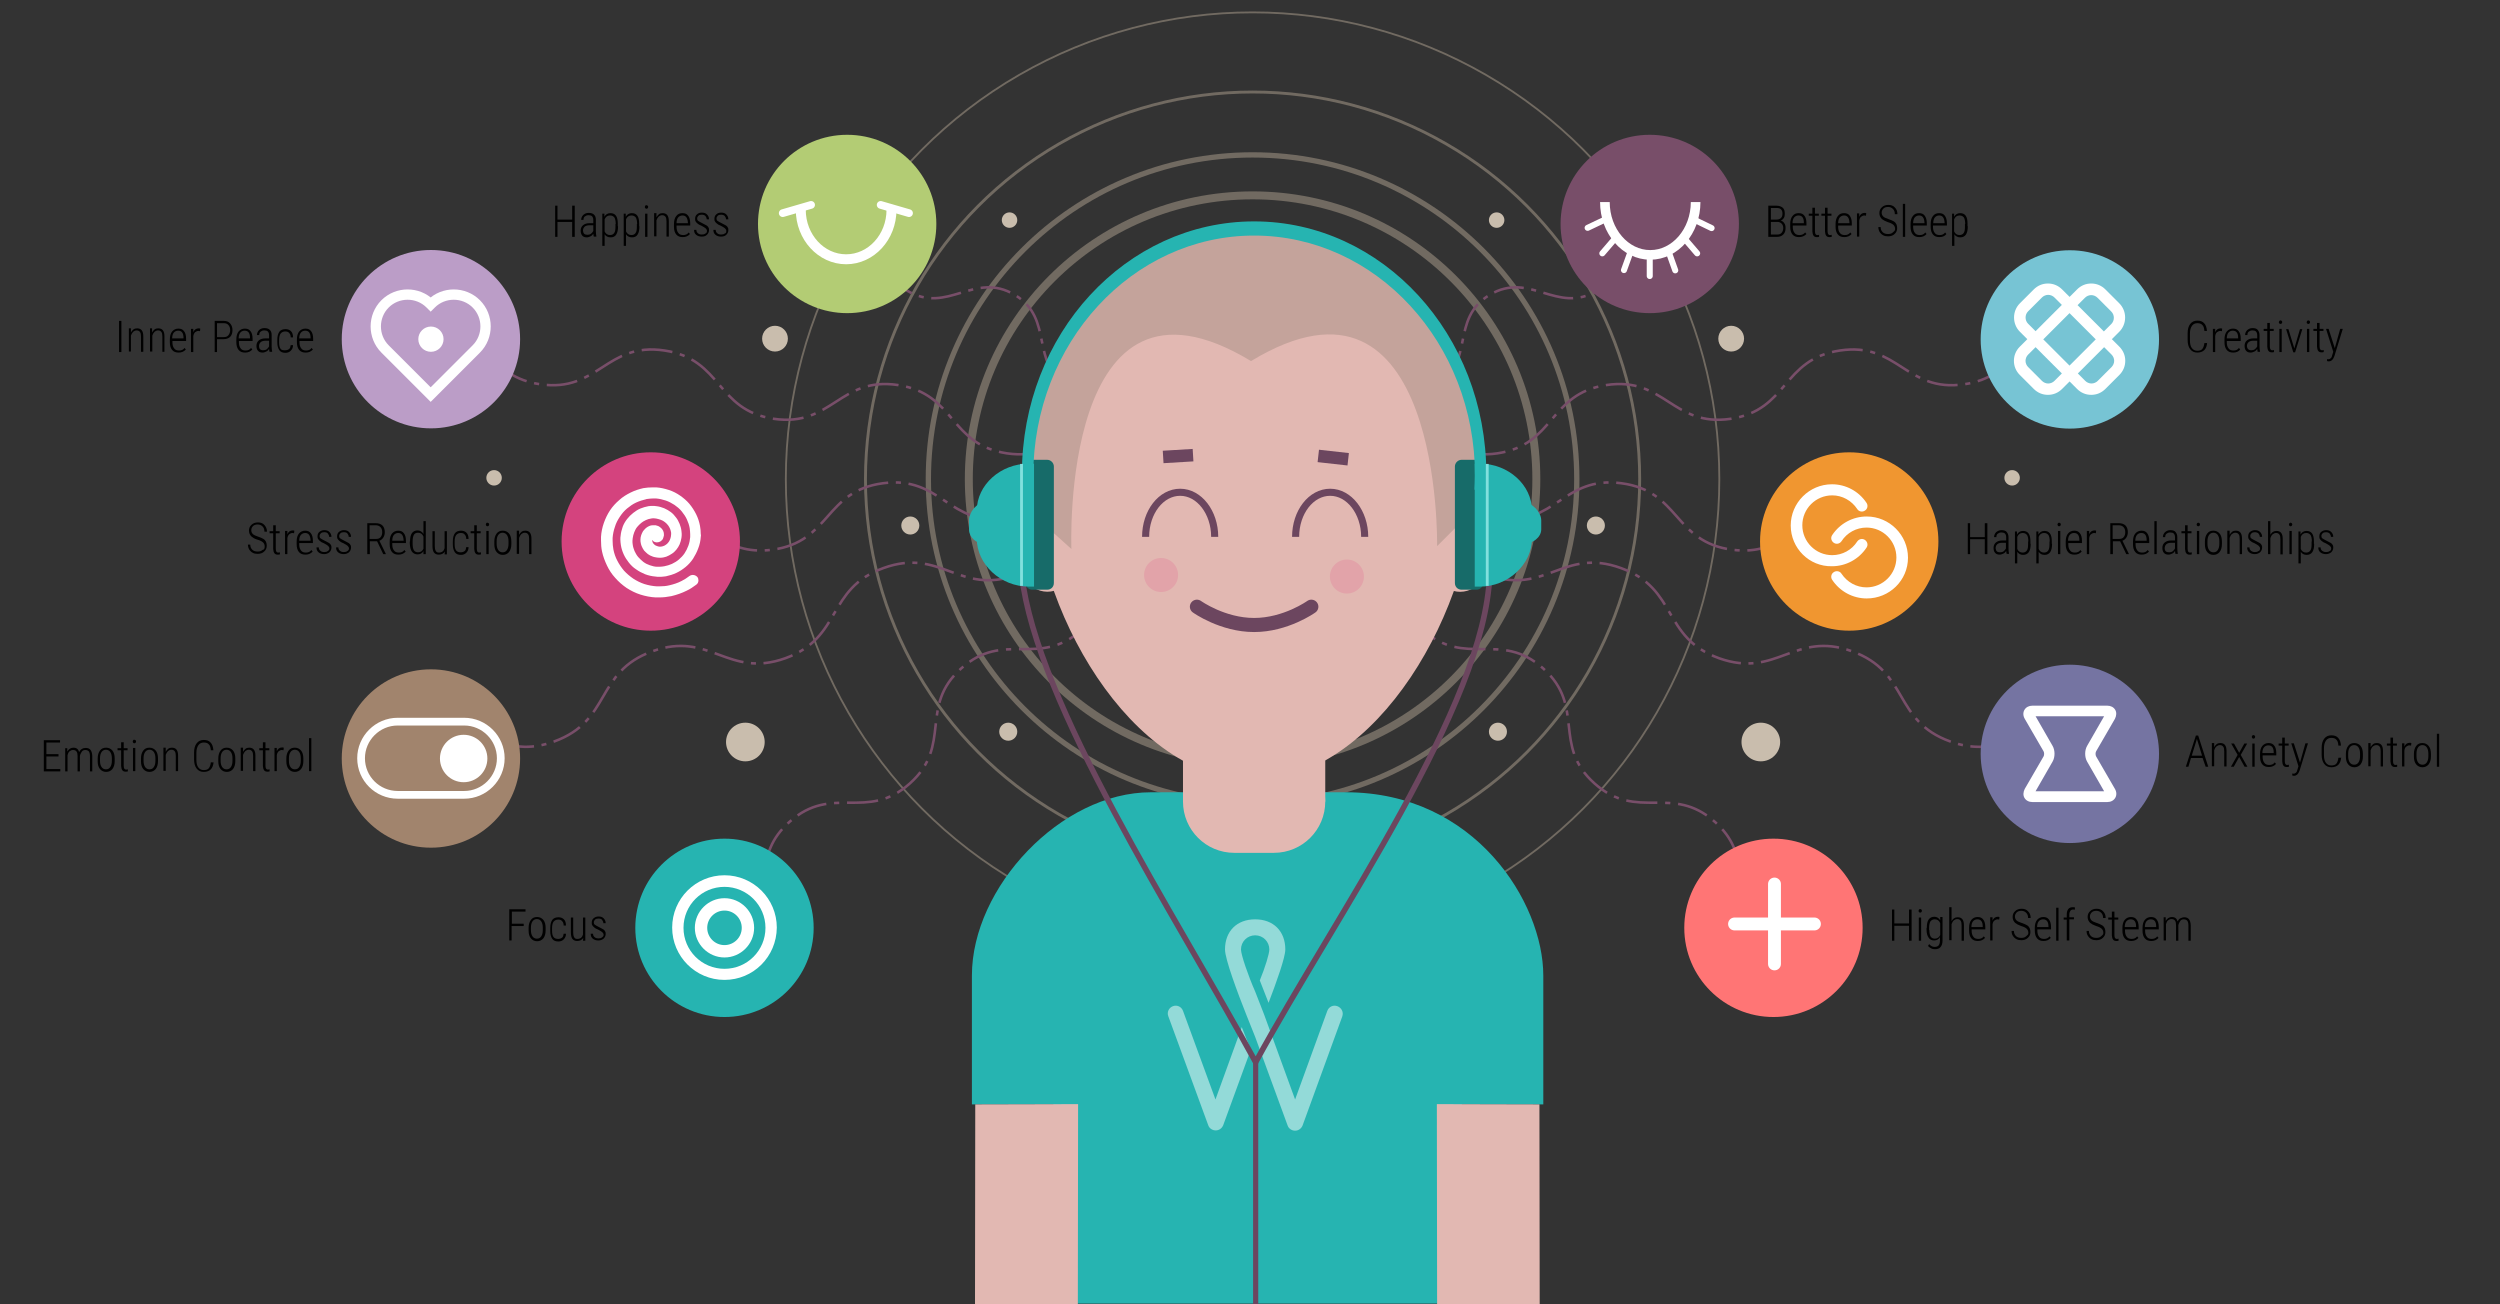 <?xml version="1.0" encoding="utf-8"?>
<!-- Generator: Adobe Illustrator 18.1.1, SVG Export Plug-In . SVG Version: 6.00 Build 0)  -->
<svg version="1.1" id="Capa_1" xmlns="http://www.w3.org/2000/svg" xmlns:xlink="http://www.w3.org/1999/xlink" x="0px" y="0px"
	 viewBox="0 0 970 506" enable-background="new 0 0 970 506" xml:space="preserve">
<rect x="0" y="0" width="970" height="506" fill="#333333" stroke="none"/>
<g>
	<g opacity="0.45">
		<circle fill="none" stroke="#BDAD99" stroke-width="2.057" stroke-miterlimit="10" cx="486" cy="185.9" r="125.8"/>
		<circle fill="none" stroke="#BDAD99" stroke-width="3.085" stroke-miterlimit="10" cx="486" cy="185.9" r="110.1"/>
		<circle fill="none" stroke="#BDAD99" stroke-width="0.72" stroke-miterlimit="10" cx="486" cy="185.9" r="181.1"/>
		<circle fill="none" stroke="#BDAD99" stroke-width="1.121" stroke-miterlimit="10" cx="486" cy="185.9" r="150.2"/>
	</g>
	<g>
		<g>
			<g>
				<path fill="none" stroke="#784E69" stroke-miterlimit="10" d="M330.8,76.8c1.9,1.1,3.4,2.4,4.7,3.7"/>
				<path fill="none" stroke="#784E69" stroke-miterlimit="10" stroke-dasharray="1.964,2.946" d="M337.3,82.9c0.6,1,1.2,2,1.6,3"
					/>
				<path fill="none" stroke="#784E69" stroke-miterlimit="10" stroke-dasharray="11.782,2.946,1.964,2.946" d="M339.5,87.3
					c3.2,8.8,1.6,19,12.5,25.5c15.7,9.4,26-7.8,41.7,1.6c15.7,9.4,5.4,26.6,21.1,36c15.7,9.4,26-7.8,41.7,1.6
					c13.3,7.9,8,21.4,15.5,31.1"/>
				<path fill="none" stroke="#784E69" stroke-miterlimit="10" d="M472.9,184.2c1.2,1.3,2.8,2.6,4.7,3.7"/>
			</g>
		</g>
		<g>
			<g>
				<path fill="none" stroke="#784E69" stroke-miterlimit="10" d="M481.2,189.3c-2.2-0.3-4.1-0.8-5.8-1.4"/>
				<path fill="none" stroke="#784E69" stroke-miterlimit="10" stroke-dasharray="1.996,2.995" d="M472.6,186.8
					c-1.1-0.5-2.1-1.1-3.1-1.7"/>
				<path fill="none" stroke="#784E69" stroke-miterlimit="10" stroke-dasharray="11.979,2.995,1.996,2.995" d="M468.3,184.3
					c-9.9-7.1-12.4-18.9-29.4-21.5c-22.6-3.4-25.6,16.4-48.2,13.1c-22.6-3.4-19.7-23.1-42.3-26.5c-22.6-3.4-25.6,16.4-48.2,13.1
					c-22.6-3.4-19.7-23.1-42.4-26.5c-22.6-3.4-25.6,16.4-48.2,13.1c-19.9-2.9-20-18.6-35.1-24.6"/>
				<path fill="none" stroke="#784E69" stroke-miterlimit="10" d="M173,123.9c-1.7-0.6-3.7-1.1-5.8-1.4"/>
			</g>
		</g>
		<g>
			<g>
				<path fill="none" stroke="#784E69" stroke-miterlimit="10" d="M482,189.3c-2.2,0.3-4.2,0.4-6,0.3"/>
				<path fill="none" stroke="#784E69" stroke-miterlimit="10" stroke-dasharray="1.981,2.972" d="M473.1,189.3
					c-1.2-0.2-2.3-0.4-3.4-0.8"/>
				<path fill="none" stroke="#784E69" stroke-miterlimit="10" stroke-dasharray="11.887,2.972,1.981,2.972" d="M468.3,188.1
					c-11.6-4.1-17.3-14.8-34.5-12.6c-22.8,3-20.2,22.8-43,25.8c-22.8,3-25.4-16.8-48.2-13.8c-22.8,3-20.2,22.8-43,25.8
					c-20,2.6-24.5-12.4-40.7-14"/>
				<path fill="none" stroke="#784E69" stroke-miterlimit="10" d="M257.4,199.2c-1.8-0.1-3.8,0-6,0.3"/>
			</g>
		</g>
		<g>
			<g>
				<path fill="none" stroke="#784E69" stroke-miterlimit="10" d="M163.3,285c2.1-0.7,4-1.3,5.8-1.6"/>
				<path fill="none" stroke="#784E69" stroke-miterlimit="10" stroke-dasharray="1.953,2.93" d="M172,283
					c1.2-0.1,2.3-0.1,3.4-0.1"/>
				<path fill="none" stroke="#784E69" stroke-miterlimit="10" stroke-dasharray="11.718,2.93,1.953,2.93" d="M176.9,283.1
					c12.9,1.2,20.9,10.8,38.1,4.6c22.4-8.1,15.7-26.9,38.1-35c22.4-8.1,29.2,10.7,51.6,2.7c22.4-8.1,15.7-26.9,38.1-35
					c22.4-8.1,29.2,10.7,51.6,2.7c22.4-8.1,15.7-26.9,38.1-35c19.8-7.1,27.4,6.7,44.4,4.5"/>
				<path fill="none" stroke="#784E69" stroke-miterlimit="10" d="M478.3,192.4c1.8-0.3,3.7-0.8,5.8-1.6"/>
			</g>
		</g>
		<g>
			<g>
				<path fill="none" stroke="#784E69" stroke-miterlimit="10" d="M486.4,184.9c-1.6,1.5-3.2,2.6-4.8,3.6"/>
				<path fill="none" stroke="#784E69" stroke-miterlimit="10" stroke-dasharray="2.017,3.025" d="M478.9,189.8
					c-1.1,0.5-2.2,0.9-3.3,1.2"/>
				<path fill="none" stroke="#784E69" stroke-miterlimit="10" stroke-dasharray="12.1,3.025,2.017,3.025" d="M474.1,191.4
					c-11.5,2.6-22-2.8-34.4,8.3c-16.7,14.9-3.3,29.8-20,44.7c-16.7,14.9-30,0-46.7,14.9c-16.7,14.9-3.3,29.8-20,44.7
					c-16.7,14.9-30,0-46.7,14.9c-14.6,13-6.2,26.1-15,39.1"/>
				<path fill="none" stroke="#784E69" stroke-miterlimit="10" d="M290.5,359.5c-1.1,1.5-2.5,2.9-4.1,4.4"/>
			</g>
		</g>
	</g>
	<g>
		<g>
			<g>
				<path fill="none" stroke="#784E69" stroke-miterlimit="10" d="M640.9,76.8c-1.9,1.1-3.4,2.4-4.7,3.7"/>
				<path fill="none" stroke="#784E69" stroke-miterlimit="10" stroke-dasharray="1.964,2.946" d="M634.4,82.9c-0.6,1-1.2,2-1.6,3
					"/>
				<path fill="none" stroke="#784E69" stroke-miterlimit="10" stroke-dasharray="11.782,2.946,1.964,2.946" d="M632.2,87.3
					c-3.2,8.8-1.6,19-12.5,25.5c-15.7,9.4-26-7.8-41.7,1.6c-15.7,9.4-5.4,26.6-21.1,36c-15.7,9.4-26-7.8-41.7,1.6
					c-13.3,7.9-8,21.4-15.5,31.1"/>
				<path fill="none" stroke="#784E69" stroke-miterlimit="10" d="M498.8,184.2c-1.2,1.3-2.8,2.6-4.7,3.7"/>
			</g>
		</g>
		<g>
			<g>
				<path fill="none" stroke="#784E69" stroke-miterlimit="10" d="M490.5,189.3c2.2-0.3,4.1-0.8,5.8-1.4"/>
				<path fill="none" stroke="#784E69" stroke-miterlimit="10" stroke-dasharray="1.996,2.995" d="M499.1,186.8
					c1.1-0.5,2.1-1.1,3.1-1.7"/>
				<path fill="none" stroke="#784E69" stroke-miterlimit="10" stroke-dasharray="11.979,2.995,1.996,2.995" d="M503.4,184.3
					c9.9-7.1,12.4-18.9,29.4-21.5c22.6-3.4,25.6,16.4,48.2,13.1c22.6-3.4,19.7-23.1,42.3-26.5c22.6-3.4,25.6,16.4,48.2,13.1
					c22.6-3.4,19.7-23.1,42.4-26.5c22.6-3.4,25.6,16.4,48.2,13.1c19.9-2.9,20-18.6,35.1-24.6"/>
				<path fill="none" stroke="#784E69" stroke-miterlimit="10" d="M798.7,123.9c1.7-0.6,3.7-1.1,5.8-1.4"/>
			</g>
		</g>
		<g>
			<g>
				<path fill="none" stroke="#784E69" stroke-miterlimit="10" d="M489.7,189.3c2.2,0.3,4.2,0.4,6,0.3"/>
				<path fill="none" stroke="#784E69" stroke-miterlimit="10" stroke-dasharray="1.981,2.972" d="M498.6,189.3
					c1.2-0.2,2.3-0.4,3.4-0.8"/>
				<path fill="none" stroke="#784E69" stroke-miterlimit="10" stroke-dasharray="11.887,2.972,1.981,2.972" d="M503.4,188.1
					c11.6-4.1,17.3-14.8,34.5-12.6c22.8,3,20.2,22.8,43,25.8c22.8,3,25.4-16.8,48.2-13.8c22.8,3,20.2,22.8,43,25.8
					c20,2.6,24.5-12.4,40.7-14"/>
				<path fill="none" stroke="#784E69" stroke-miterlimit="10" d="M714.3,199.2c1.8-0.1,3.8,0,6,0.3"/>
			</g>
		</g>
		<g>
			<g>
				<path fill="none" stroke="#784E69" stroke-miterlimit="10" d="M808.4,285c-2.1-0.7-4-1.3-5.8-1.6"/>
				<path fill="none" stroke="#784E69" stroke-miterlimit="10" stroke-dasharray="1.953,2.93" d="M799.7,283
					c-1.2-0.1-2.3-0.1-3.4-0.1"/>
				<path fill="none" stroke="#784E69" stroke-miterlimit="10" stroke-dasharray="11.718,2.93,1.953,2.93" d="M794.8,283.1
					c-12.9,1.2-20.9,10.8-38.1,4.6c-22.4-8.1-15.7-26.9-38.1-35c-22.4-8.1-29.2,10.7-51.6,2.7c-22.4-8.1-15.7-26.9-38.1-35
					c-22.4-8.1-29.2,10.7-51.6,2.7c-22.4-8.1-15.7-26.9-38.1-35c-19.8-7.1-27.4,6.7-44.4,4.5"/>
				<path fill="none" stroke="#784E69" stroke-miterlimit="10" d="M493.4,192.4c-1.8-0.3-3.7-0.8-5.8-1.6"/>
			</g>
		</g>
		<g>
			<g>
				<path fill="none" stroke="#784E69" stroke-miterlimit="10" d="M485.3,184.9c1.6,1.5,3.2,2.6,4.8,3.6"/>
				<path fill="none" stroke="#784E69" stroke-miterlimit="10" stroke-dasharray="2.017,3.025" d="M492.8,189.8
					c1.1,0.5,2.2,0.9,3.3,1.2"/>
				<path fill="none" stroke="#784E69" stroke-miterlimit="10" stroke-dasharray="12.1,3.025,2.017,3.025" d="M497.6,191.4
					c11.5,2.6,22-2.8,34.4,8.3c16.7,14.9,3.3,29.8,20,44.7c16.7,14.9,30,0,46.7,14.9c16.7,14.9,3.3,29.8,20,44.7
					c16.7,14.9,30,0,46.7,14.9c14.6,13,6.2,26.1,15,39.1"/>
				<path fill="none" stroke="#784E69" stroke-miterlimit="10" d="M681.2,359.5c1.1,1.5,2.5,2.9,4.1,4.4"/>
			</g>
		</g>
	</g>
	<g>
		<g>
			<circle fill="#784E69" cx="640.1" cy="86.9" r="34.6"/>
			<g>
				<path fill="none" stroke="#FFFFFF" stroke-width="3.741" stroke-miterlimit="10" d="M657.9,78.4c0,11.3-7.9,20.5-17.6,20.5
					c-9.7,0-17.6-9.2-17.6-20.5"/>
				<g>
					<defs>
						<path id="SVGID_1_" d="M611.2,80.4c0,14.9,12.9,29.7,28.8,29.7s28.8-14.8,28.8-29.7h-11.1c0,7.8-4.2,18.6-17.8,18.6
							s-17.4-10.8-17.4-18.6H611.2z"/>
					</defs>
					<clipPath id="SVGID_2_">
						<use xlink:href="#SVGID_1_"  overflow="visible"/>
					</clipPath>
					<g clip-path="url(#SVGID_2_)">
						<g>
							
								<line fill="none" stroke="#FFFFFF" stroke-width="2.338" stroke-linecap="round" stroke-miterlimit="10" x1="640.1" y1="107.1" x2="640.1" y2="99.3"/>
							
								<line fill="none" stroke="#FFFFFF" stroke-width="2.338" stroke-linecap="round" stroke-miterlimit="10" x1="640.1" y1="46.5" x2="640.1" y2="54.4"/>
							
								<line fill="none" stroke="#FFFFFF" stroke-width="2.338" stroke-linecap="round" stroke-miterlimit="10" x1="666.1" y1="76.8" x2="659.4" y2="76.8"/>
							
								<line fill="none" stroke="#FFFFFF" stroke-width="2.338" stroke-linecap="round" stroke-miterlimit="10" x1="614.1" y1="76.8" x2="620.8" y2="76.8"/>
							
								<line fill="none" stroke="#FFFFFF" stroke-width="2.338" stroke-linecap="round" stroke-miterlimit="10" x1="658.5" y1="98.3" x2="653.7" y2="92.7"/>
							
								<line fill="none" stroke="#FFFFFF" stroke-width="2.338" stroke-linecap="round" stroke-miterlimit="10" x1="621.7" y1="55.4" x2="626.5" y2="60.9"/>
							
								<line fill="none" stroke="#FFFFFF" stroke-width="2.338" stroke-linecap="round" stroke-miterlimit="10" x1="658.5" y1="55.4" x2="653.7" y2="60.9"/>
							
								<line fill="none" stroke="#FFFFFF" stroke-width="2.338" stroke-linecap="round" stroke-miterlimit="10" x1="621.7" y1="98.3" x2="626.5" y2="92.7"/>
							
								<line fill="none" stroke="#FFFFFF" stroke-width="2.338" stroke-linecap="round" stroke-miterlimit="10" x1="650" y1="104.9" x2="647.4" y2="97.6"/>
							
								<line fill="none" stroke="#FFFFFF" stroke-width="2.338" stroke-linecap="round" stroke-miterlimit="10" x1="630.2" y1="48.8" x2="632.7" y2="56.1"/>
							
								<line fill="none" stroke="#FFFFFF" stroke-width="2.338" stroke-linecap="round" stroke-miterlimit="10" x1="664.1" y1="65.3" x2="657.9" y2="68.3"/>
							
								<line fill="none" stroke="#FFFFFF" stroke-width="2.338" stroke-linecap="round" stroke-miterlimit="10" x1="616" y1="88.4" x2="622.3" y2="85.4"/>
							
								<line fill="none" stroke="#FFFFFF" stroke-width="2.338" stroke-linecap="round" stroke-miterlimit="10" x1="664.1" y1="88.5" x2="657.9" y2="85.5"/>
							
								<line fill="none" stroke="#FFFFFF" stroke-width="2.338" stroke-linecap="round" stroke-miterlimit="10" x1="616.1" y1="65.2" x2="622.3" y2="68.2"/>
							
								<line fill="none" stroke="#FFFFFF" stroke-width="2.338" stroke-linecap="round" stroke-miterlimit="10" x1="650.1" y1="48.8" x2="647.5" y2="56.1"/>
							
								<line fill="none" stroke="#FFFFFF" stroke-width="2.338" stroke-linecap="round" stroke-miterlimit="10" x1="630.1" y1="104.8" x2="632.7" y2="97.6"/>
						</g>
						<g display="none">
							
								<line display="inline" fill="none" stroke="#FFFFFF" stroke-width="2.338" stroke-miterlimit="10" x1="653.8" y1="100.8" x2="650.2" y2="94.6"/>
							
								<line display="inline" fill="none" stroke="#FFFFFF" stroke-width="2.338" stroke-miterlimit="10" x1="626.4" y1="52.9" x2="629.9" y2="59.1"/>
							
								<line display="inline" fill="none" stroke="#FFFFFF" stroke-width="2.338" stroke-miterlimit="10" x1="660.6" y1="60.9" x2="655.3" y2="65"/>
							
								<line display="inline" fill="none" stroke="#FFFFFF" stroke-width="2.338" stroke-miterlimit="10" x1="619.5" y1="92.8" x2="624.9" y2="88.7"/>
							
								<line display="inline" fill="none" stroke="#FFFFFF" stroke-width="2.338" stroke-miterlimit="10" x1="664.3" y1="82.5" x2="658" y2="81"/>
							
								<line display="inline" fill="none" stroke="#FFFFFF" stroke-width="2.338" stroke-miterlimit="10" x1="615.9" y1="71.2" x2="622.1" y2="72.7"/>
							
								<line display="inline" fill="none" stroke="#FFFFFF" stroke-width="2.338" stroke-miterlimit="10" x1="644.9" y1="48.6" x2="643.7" y2="55.9"/>
							
								<line display="inline" fill="none" stroke="#FFFFFF" stroke-width="2.338" stroke-miterlimit="10" x1="635.2" y1="105.1" x2="636.5" y2="97.8"/>
							
								<line display="inline" fill="none" stroke="#FFFFFF" stroke-width="2.338" stroke-miterlimit="10" x1="660.6" y1="92.9" x2="655.3" y2="88.7"/>
							
								<line display="inline" fill="none" stroke="#FFFFFF" stroke-width="2.338" stroke-miterlimit="10" x1="619.6" y1="60.8" x2="624.9" y2="64.9"/>
							
								<line display="inline" fill="none" stroke="#FFFFFF" stroke-width="2.338" stroke-miterlimit="10" x1="653.9" y1="52.9" x2="650.3" y2="59.1"/>
							
								<line display="inline" fill="none" stroke="#FFFFFF" stroke-width="2.338" stroke-miterlimit="10" x1="626.3" y1="100.7" x2="629.9" y2="94.5"/>
							
								<line display="inline" fill="none" stroke="#FFFFFF" stroke-width="2.338" stroke-miterlimit="10" x1="664.3" y1="71.3" x2="658.1" y2="72.7"/>
							
								<line display="inline" fill="none" stroke="#FFFFFF" stroke-width="2.338" stroke-miterlimit="10" x1="615.8" y1="82.4" x2="622.1" y2="80.9"/>
							
								<line display="inline" fill="none" stroke="#FFFFFF" stroke-width="2.338" stroke-miterlimit="10" x1="635.3" y1="48.6" x2="636.6" y2="55.9"/>
							
								<line display="inline" fill="none" stroke="#FFFFFF" stroke-width="2.338" stroke-miterlimit="10" x1="644.9" y1="105.1" x2="643.6" y2="97.8"/>
						</g>
					</g>
				</g>
			</g>
		</g>
		<g>
			<path d="M686.1,91.9V79.8h3.1c1.1,0,1.9,0.3,2.5,0.8c0.6,0.5,0.8,1.3,0.8,2.4c0,0.6-0.1,1.2-0.4,1.6c-0.3,0.5-0.7,0.8-1.2,1
				c0.6,0.1,1.1,0.5,1.4,1c0.4,0.5,0.5,1.2,0.5,1.9c0,1.1-0.3,1.9-0.9,2.5c-0.6,0.6-1.4,0.9-2.4,0.9H686.1z M687.1,85.2h2.2
				c0.7,0,1.3-0.2,1.7-0.6s0.6-0.9,0.6-1.7c0-0.8-0.2-1.3-0.6-1.7c-0.4-0.4-1-0.5-1.8-0.5h-2.1V85.2z M687.1,86V91h2.5
				c0.7,0,1.3-0.2,1.7-0.7s0.6-1.1,0.6-1.8c0-0.7-0.2-1.3-0.6-1.7c-0.4-0.4-0.9-0.7-1.6-0.7H687.1z"/>
			<path d="M698,92c-1.1,0-1.9-0.3-2.5-1s-0.9-1.7-0.9-3v-1.1c0-1.3,0.3-2.4,0.9-3.1c0.6-0.8,1.4-1.1,2.4-1.1c1,0,1.7,0.3,2.2,1
				c0.5,0.6,0.8,1.6,0.8,2.9v0.9h-5.3v0.5c0,1,0.2,1.8,0.7,2.4c0.4,0.6,1.1,0.8,1.9,0.8c0.9,0,1.6-0.3,2.2-1l0.5,0.6
				C700.1,91.6,699.2,92,698,92z M697.8,83.6c-0.7,0-1.3,0.3-1.7,0.8c-0.4,0.5-0.6,1.3-0.6,2.2h4.4v-0.2
				C699.9,84.5,699.2,83.6,697.8,83.6z"/>
			<path d="M704.2,80.6v2.3h1.5v0.8h-1.5v6c0,0.5,0.1,0.9,0.2,1.1c0.1,0.2,0.4,0.4,0.7,0.4c0.1,0,0.4,0,0.7-0.1l0,0.8
				c-0.2,0.1-0.5,0.1-0.9,0.1c-1.1,0-1.6-0.7-1.7-2.2v-6.1h-1.4v-0.8h1.4v-2.3H704.2z"/>
			<path d="M709.1,80.6v2.3h1.5v0.8h-1.5v6c0,0.5,0.1,0.9,0.2,1.1c0.1,0.2,0.4,0.4,0.7,0.4c0.1,0,0.4,0,0.7-0.1l0,0.8
				c-0.2,0.1-0.5,0.1-0.9,0.1c-1.1,0-1.6-0.7-1.7-2.2v-6.1h-1.4v-0.8h1.4v-2.3H709.1z"/>
			<path d="M715.6,92c-1.1,0-1.9-0.3-2.5-1s-0.9-1.7-0.9-3v-1.1c0-1.3,0.3-2.4,0.9-3.1c0.6-0.8,1.4-1.1,2.4-1.1c1,0,1.7,0.3,2.2,1
				s0.8,1.6,0.8,2.9v0.9h-5.3v0.5c0,1,0.2,1.8,0.7,2.4c0.4,0.6,1.1,0.8,1.9,0.8c0.9,0,1.6-0.3,2.1-1l0.5,0.6
				C717.7,91.6,716.8,92,715.6,92z M715.5,83.6c-0.7,0-1.3,0.3-1.7,0.8c-0.4,0.5-0.6,1.3-0.6,2.2h4.4v-0.2
				C717.5,84.5,716.8,83.6,715.5,83.6z"/>
			<path d="M724,83.7c-0.2,0-0.4-0.1-0.6-0.1c-0.5,0-0.9,0.2-1.3,0.5s-0.6,0.8-0.7,1.5v6.2h-0.9v-9h0.9l0,1.3c0.4-1,1.1-1.5,2.1-1.5
				c0.2,0,0.4,0,0.6,0.1L724,83.7z"/>
			<path d="M735.3,88.9c0-0.7-0.2-1.2-0.6-1.6s-1.1-0.8-2.2-1.1c-1.1-0.4-1.8-0.8-2.3-1.2c-0.6-0.6-1-1.3-1-2.3c0-0.9,0.3-1.7,1-2.3
				c0.6-0.6,1.5-0.9,2.5-0.9c1,0,1.9,0.3,2.5,1c0.7,0.7,1,1.5,1,2.6h-1c0-0.8-0.2-1.5-0.7-2c-0.5-0.5-1.1-0.8-1.9-0.8
				c-0.8,0-1.4,0.2-1.8,0.6c-0.4,0.4-0.7,0.9-0.7,1.6c0,0.6,0.2,1.1,0.6,1.5s1.1,0.7,2,1c0.9,0.3,1.6,0.6,2.1,0.9
				c0.5,0.3,0.8,0.7,1,1.1s0.3,1,0.3,1.5c0,0.9-0.3,1.7-1,2.3c-0.6,0.6-1.5,0.9-2.5,0.9c-0.7,0-1.4-0.1-1.9-0.4
				c-0.6-0.3-1-0.7-1.4-1.3c-0.3-0.5-0.5-1.2-0.5-1.9h0.9c0,0.9,0.3,1.5,0.8,2s1.2,0.7,2.1,0.7c0.8,0,1.4-0.2,1.8-0.6
				S735.3,89.6,735.3,88.9z"/>
			<path d="M739.2,91.9h-0.9V79.1h0.9V91.9z"/>
			<path d="M744.7,92c-1.1,0-1.9-0.3-2.5-1s-0.9-1.7-0.9-3v-1.1c0-1.3,0.3-2.4,0.9-3.1c0.6-0.8,1.4-1.1,2.4-1.1c1,0,1.7,0.3,2.2,1
				s0.8,1.6,0.8,2.9v0.9h-5.3v0.5c0,1,0.2,1.8,0.7,2.4c0.4,0.6,1.1,0.8,1.9,0.8c0.9,0,1.6-0.3,2.1-1l0.5,0.6
				C746.8,91.6,745.9,92,744.7,92z M744.6,83.6c-0.7,0-1.3,0.3-1.7,0.8c-0.4,0.5-0.6,1.3-0.6,2.2h4.4v-0.2
				C746.6,84.5,745.9,83.6,744.6,83.6z"/>
			<path d="M752.5,92c-1.1,0-1.9-0.3-2.5-1s-0.9-1.7-0.9-3v-1.1c0-1.3,0.3-2.4,0.9-3.1c0.6-0.8,1.4-1.1,2.4-1.1c1,0,1.7,0.3,2.2,1
				s0.8,1.6,0.8,2.9v0.9H750v0.5c0,1,0.2,1.8,0.7,2.4c0.4,0.6,1.1,0.8,1.9,0.8c0.9,0,1.6-0.3,2.1-1l0.5,0.6
				C754.6,91.6,753.7,92,752.5,92z M752.4,83.6c-0.7,0-1.3,0.3-1.7,0.8c-0.4,0.5-0.6,1.3-0.6,2.2h4.4v-0.2
				C754.4,84.5,753.7,83.6,752.4,83.6z"/>
			<path d="M763.5,87.8c0,1.4-0.2,2.4-0.7,3.2c-0.5,0.7-1.2,1.1-2.2,1.1c-1,0-1.8-0.4-2.3-1.2v4.5h-0.9V82.9h0.8l0,1.2
				c0.5-0.9,1.3-1.4,2.3-1.4c1,0,1.7,0.3,2.2,1s0.7,1.7,0.7,3.1V87.8z M762.5,86.9c0-1.1-0.2-2-0.5-2.5c-0.4-0.5-0.9-0.8-1.7-0.8
				c-1,0-1.7,0.5-2.1,1.5v4.7c0.4,0.9,1.1,1.4,2.1,1.4c0.7,0,1.3-0.3,1.6-0.8c0.4-0.5,0.5-1.4,0.5-2.5V86.9z"/>
		</g>
	</g>
	<g>
		<circle fill="#FFFFFF" cx="717.7" cy="210.4" r="28"/>
		<path fill="#F09630" d="M717.5,175.5c-19.1,0-34.6,15.5-34.6,34.6s15.5,34.6,34.6,34.6s34.6-15.5,34.6-34.6
			S736.6,175.5,717.5,175.5z M694.8,203.9c0-8.8,7.2-16,16-16c5.4,0,10.4,2.7,13.4,7.2c0.7,1,0.4,2.4-0.6,3c-1,0.7-2.4,0.4-3-0.6
			c-2.2-3.3-5.8-5.3-9.7-5.3c-6.4,0-11.6,5.2-11.6,11.6c0,6.4,5.2,11.6,11.6,11.6c3.9,0,7.6-2,9.7-5.3c0.7-1,2-1.3,3-0.6
			c1,0.7,1.3,2,0.6,3c-3,4.5-8,7.2-13.4,7.2C702,219.9,694.8,212.7,694.8,203.9z M724.3,232.2c-5.4,0-10.4-2.7-13.4-7.2
			c-0.7-1-0.4-2.4,0.6-3c1-0.7,2.4-0.4,3,0.6c2.2,3.3,5.8,5.3,9.7,5.3c6.4,0,11.6-5.2,11.6-11.6c0-6.4-5.2-11.6-11.6-11.6
			c-3.9,0-7.6,2-9.7,5.3c-0.7,1-2,1.3-3,0.6c-1-0.7-1.3-2-0.6-3c3-4.5,8-7.2,13.4-7.2c8.8,0,16,7.2,16,16S733.1,232.2,724.3,232.2z"
			/>
		<g>
			<path d="M771.1,215h-1v-5.8h-5.7v5.8h-0.9V203h0.9v5.4h5.7V203h1V215z"/>
			<path d="M778.6,215c-0.1-0.3-0.1-0.7-0.2-1.2c-0.3,0.4-0.6,0.8-1.1,1s-0.9,0.4-1.4,0.4c-0.8,0-1.4-0.2-1.8-0.7
				c-0.4-0.4-0.6-1.1-0.6-1.9c0-0.9,0.3-1.6,0.9-2.1s1.4-0.8,2.5-0.8h1.5v-1.3c0-0.6-0.2-1.1-0.5-1.4s-0.8-0.4-1.4-0.4
				c-0.6,0-1,0.2-1.4,0.5s-0.5,0.8-0.5,1.3l-0.9,0c0-0.7,0.3-1.4,0.8-1.9c0.6-0.5,1.2-0.8,2.1-0.8c0.9,0,1.6,0.2,2,0.7
				s0.7,1.1,0.7,2v4.4c0,0.9,0.1,1.5,0.2,2v0.1H778.6z M776,214.3c0.5,0,1-0.1,1.4-0.4s0.7-0.7,0.9-1.1v-2.2h-1.5
				c-0.8,0-1.5,0.2-1.9,0.6s-0.6,0.9-0.6,1.5C774.4,213.8,774.9,214.3,776,214.3z"/>
			<path d="M787.9,211c0,1.4-0.2,2.4-0.7,3.2c-0.5,0.7-1.2,1.1-2.2,1.1c-1,0-1.8-0.4-2.3-1.2v4.5h-0.9v-12.4h0.8l0,1.2
				c0.5-0.9,1.3-1.4,2.3-1.4c1,0,1.7,0.3,2.2,1s0.7,1.7,0.7,3.1V211z M787,210.1c0-1.2-0.2-2-0.5-2.5c-0.4-0.5-0.9-0.8-1.7-0.8
				c-1,0-1.7,0.5-2.1,1.5v4.7c0.4,0.9,1.1,1.4,2.1,1.4c0.7,0,1.3-0.3,1.6-0.8c0.4-0.5,0.5-1.4,0.5-2.5V210.1z"/>
			<path d="M796.2,211c0,1.4-0.2,2.4-0.7,3.2c-0.5,0.7-1.2,1.1-2.2,1.1c-1,0-1.8-0.4-2.3-1.2v4.5h-0.9v-12.4h0.8l0,1.2
				c0.5-0.9,1.3-1.4,2.3-1.4c1,0,1.7,0.3,2.2,1s0.7,1.7,0.7,3.1V211z M795.3,210.1c0-1.2-0.2-2-0.5-2.5c-0.4-0.5-0.9-0.8-1.7-0.8
				c-1,0-1.7,0.5-2.1,1.5v4.7c0.4,0.9,1.1,1.4,2.1,1.4c0.7,0,1.3-0.3,1.6-0.8c0.4-0.5,0.5-1.4,0.5-2.5V210.1z"/>
			<path d="M798.3,203.5c0-0.2,0.1-0.3,0.2-0.5c0.1-0.1,0.3-0.2,0.4-0.2c0.2,0,0.3,0.1,0.5,0.2c0.1,0.1,0.2,0.3,0.2,0.5
				s-0.1,0.3-0.2,0.5c-0.1,0.1-0.3,0.2-0.5,0.2c-0.2,0-0.3-0.1-0.4-0.2C798.4,203.8,798.3,203.7,798.3,203.5z M799.4,215h-0.9v-9
				h0.9V215z"/>
			<path d="M804.9,215.2c-1.1,0-1.9-0.3-2.5-1c-0.6-0.7-0.9-1.7-0.9-3v-1.1c0-1.3,0.3-2.4,0.9-3.1s1.4-1.1,2.4-1.1
				c1,0,1.7,0.3,2.2,1c0.5,0.6,0.8,1.6,0.8,2.9v0.9h-5.3v0.5c0,1,0.2,1.8,0.7,2.4c0.4,0.6,1.1,0.8,1.9,0.8c0.9,0,1.6-0.3,2.1-1
				l0.5,0.6C807,214.8,806.1,215.2,804.9,215.2z M804.7,206.8c-0.7,0-1.3,0.3-1.7,0.8c-0.4,0.5-0.6,1.3-0.6,2.2h4.4v-0.2
				C806.8,207.7,806.1,206.8,804.7,206.8z"/>
			<path d="M813.2,206.9c-0.2,0-0.4-0.1-0.6-0.1c-0.5,0-0.9,0.2-1.3,0.5s-0.6,0.8-0.7,1.5v6.2h-0.9v-9h0.9l0,1.3
				c0.4-1,1.1-1.5,2.1-1.5c0.2,0,0.4,0,0.6,0.1L813.2,206.9z"/>
			<path d="M822.6,210h-2.8v5h-1V203h3.3c1.1,0,2,0.3,2.6,0.9c0.6,0.6,0.9,1.5,0.9,2.6c0,0.8-0.2,1.5-0.6,2.1
				c-0.4,0.6-0.9,1-1.5,1.2l2.5,5.1v0.1h-1L822.6,210z M819.8,209.1h2.5c0.7,0,1.3-0.2,1.7-0.7c0.4-0.5,0.6-1.1,0.6-1.9
				c0-0.8-0.2-1.5-0.7-2s-1.1-0.7-1.9-0.7h-2.3V209.1z"/>
			<path d="M831,215.2c-1.1,0-1.9-0.3-2.5-1c-0.6-0.7-0.9-1.7-0.9-3v-1.1c0-1.3,0.3-2.4,0.9-3.1s1.4-1.1,2.4-1.1c1,0,1.7,0.3,2.2,1
				c0.5,0.6,0.8,1.6,0.8,2.9v0.9h-5.3v0.5c0,1,0.2,1.8,0.7,2.4c0.4,0.6,1.1,0.8,1.9,0.8c0.9,0,1.6-0.3,2.1-1l0.5,0.6
				C833.1,214.8,832.2,215.2,831,215.2z M830.8,206.8c-0.7,0-1.3,0.3-1.7,0.8c-0.4,0.5-0.6,1.3-0.6,2.2h4.4v-0.2
				C832.9,207.7,832.2,206.8,830.8,206.8z"/>
			<path d="M836.8,215h-0.9v-12.8h0.9V215z"/>
			<path d="M844.1,215c-0.1-0.3-0.1-0.7-0.2-1.2c-0.3,0.4-0.6,0.8-1.1,1s-0.9,0.4-1.4,0.4c-0.8,0-1.4-0.2-1.8-0.7
				c-0.4-0.4-0.6-1.1-0.6-1.9c0-0.9,0.3-1.6,0.9-2.1s1.4-0.8,2.5-0.8h1.5v-1.3c0-0.6-0.2-1.1-0.5-1.4s-0.8-0.4-1.4-0.4
				c-0.6,0-1,0.2-1.4,0.5s-0.5,0.8-0.5,1.3l-0.9,0c0-0.7,0.3-1.4,0.8-1.9c0.6-0.5,1.2-0.8,2.1-0.8c0.9,0,1.6,0.2,2,0.7
				s0.7,1.1,0.7,2v4.4c0,0.9,0.1,1.5,0.2,2v0.1H844.1z M841.6,214.3c0.5,0,1-0.1,1.4-0.4s0.7-0.7,0.9-1.1v-2.2h-1.5
				c-0.8,0-1.5,0.2-1.9,0.6s-0.6,0.9-0.6,1.5C839.9,213.8,840.5,214.3,841.6,214.3z"/>
			<path d="M848.8,203.8v2.3h1.5v0.8h-1.5v6c0,0.5,0.1,0.9,0.2,1.1c0.1,0.2,0.4,0.4,0.7,0.4c0.1,0,0.4,0,0.7-0.1l0,0.8
				c-0.2,0.1-0.5,0.1-0.9,0.1c-1.1,0-1.6-0.7-1.7-2.2v-6.1h-1.4v-0.8h1.4v-2.3H848.8z"/>
			<path d="M852.3,203.5c0-0.2,0.1-0.3,0.2-0.5c0.1-0.1,0.3-0.2,0.4-0.2c0.2,0,0.3,0.1,0.5,0.2c0.1,0.1,0.2,0.3,0.2,0.5
				s-0.1,0.3-0.2,0.5c-0.1,0.1-0.3,0.2-0.5,0.2c-0.2,0-0.3-0.1-0.4-0.2C852.3,203.8,852.3,203.7,852.3,203.5z M853.3,215h-0.9v-9
				h0.9V215z"/>
			<path d="M855.5,210.1c0-1.3,0.3-2.3,0.9-3.1s1.4-1.1,2.4-1.1c1,0,1.8,0.4,2.4,1.1s0.9,1.8,0.9,3.1v1c0,1.3-0.3,2.3-0.9,3.1
				c-0.6,0.7-1.4,1.1-2.4,1.1c-1,0-1.8-0.4-2.4-1.1s-0.9-1.7-0.9-3V210.1z M856.5,211c0,1,0.2,1.8,0.6,2.4c0.4,0.6,1,0.9,1.7,0.9
				c0.8,0,1.3-0.3,1.7-0.9s0.6-1.4,0.6-2.4v-1c0-1-0.2-1.8-0.6-2.4c-0.4-0.6-1-0.9-1.7-0.9c-0.7,0-1.3,0.3-1.7,0.9
				c-0.4,0.6-0.6,1.4-0.6,2.4V211z"/>
			<path d="M865.1,206.1l0,1.4c0.3-0.5,0.6-0.9,1-1.2s0.9-0.4,1.4-0.4c1.6,0,2.4,1,2.4,3.1v6H869v-5.9c0-0.8-0.1-1.4-0.4-1.8
				c-0.3-0.4-0.7-0.6-1.3-0.6c-0.5,0-0.9,0.2-1.3,0.5s-0.7,0.9-0.9,1.5v6.2h-0.9v-9H865.1z"/>
			<path d="M876.9,212.8c0-0.4-0.2-0.7-0.5-1c-0.3-0.3-0.9-0.6-1.6-1c-0.8-0.3-1.3-0.6-1.6-0.9c-0.3-0.2-0.5-0.5-0.7-0.8
				s-0.2-0.6-0.2-1c0-0.7,0.2-1.3,0.7-1.7s1.1-0.7,1.9-0.7c0.9,0,1.5,0.2,2,0.7c0.5,0.5,0.8,1.1,0.8,1.9h-0.9c0-0.5-0.2-0.9-0.5-1.3
				c-0.3-0.3-0.8-0.5-1.4-0.5c-0.5,0-1,0.1-1.3,0.4s-0.5,0.6-0.5,1.1c0,0.4,0.1,0.7,0.4,0.9s0.8,0.5,1.6,0.9
				c0.8,0.4,1.4,0.7,1.7,0.9s0.6,0.5,0.7,0.8c0.2,0.3,0.2,0.6,0.2,1c0,0.7-0.3,1.3-0.8,1.8c-0.5,0.4-1.2,0.7-2,0.7
				c-0.9,0-1.6-0.2-2.2-0.7s-0.8-1.1-0.8-1.9h0.9c0,0.6,0.2,1,0.6,1.3s0.8,0.5,1.5,0.5c0.6,0,1-0.1,1.4-0.4
				C876.7,213.7,876.9,213.3,876.9,212.8z"/>
			<path d="M880.9,207.5c0.3-0.5,0.6-0.9,1-1.1c0.4-0.3,0.9-0.4,1.4-0.4c1.6,0,2.4,1,2.4,3.1v6h-0.9v-5.9c0-0.8-0.1-1.4-0.4-1.8
				c-0.3-0.4-0.7-0.6-1.3-0.6c-0.5,0-0.9,0.2-1.3,0.5s-0.7,0.9-0.9,1.5v6.2H880v-12.8h0.9V207.5z"/>
			<path d="M888.1,203.5c0-0.2,0.1-0.3,0.2-0.5c0.1-0.1,0.3-0.2,0.4-0.2c0.2,0,0.3,0.1,0.5,0.2c0.1,0.1,0.2,0.3,0.2,0.5
				s-0.1,0.3-0.2,0.5c-0.1,0.1-0.3,0.2-0.5,0.2c-0.2,0-0.3-0.1-0.4-0.2C888.2,203.8,888.1,203.7,888.1,203.5z M889.2,215h-0.9v-9
				h0.9V215z"/>
			<path d="M897.9,211c0,1.4-0.2,2.4-0.7,3.2c-0.5,0.7-1.2,1.1-2.2,1.1c-1,0-1.8-0.4-2.3-1.2v4.5h-0.9v-12.4h0.8l0,1.2
				c0.5-0.9,1.3-1.4,2.3-1.4c1,0,1.7,0.3,2.2,1s0.7,1.7,0.7,3.1V211z M897,210.1c0-1.2-0.2-2-0.5-2.5c-0.4-0.5-0.9-0.8-1.7-0.8
				c-1,0-1.7,0.5-2.1,1.5v4.7c0.4,0.9,1.1,1.4,2.1,1.4c0.7,0,1.3-0.3,1.6-0.8c0.4-0.5,0.5-1.4,0.5-2.5V210.1z"/>
			<path d="M904.5,212.8c0-0.4-0.2-0.7-0.5-1c-0.3-0.3-0.9-0.6-1.6-1c-0.8-0.3-1.3-0.6-1.6-0.9c-0.3-0.2-0.5-0.5-0.7-0.8
				s-0.2-0.6-0.2-1c0-0.7,0.2-1.3,0.7-1.7s1.1-0.7,1.9-0.7c0.9,0,1.5,0.2,2,0.7c0.5,0.5,0.8,1.1,0.8,1.9h-0.9c0-0.5-0.2-0.9-0.5-1.3
				c-0.3-0.3-0.8-0.5-1.4-0.5c-0.5,0-1,0.1-1.3,0.4s-0.5,0.6-0.5,1.1c0,0.4,0.1,0.7,0.4,0.9s0.8,0.5,1.6,0.9
				c0.8,0.4,1.4,0.7,1.7,0.9s0.6,0.5,0.7,0.8c0.2,0.3,0.2,0.6,0.2,1c0,0.7-0.3,1.3-0.8,1.8c-0.5,0.4-1.2,0.7-2,0.7
				c-0.9,0-1.6-0.2-2.2-0.7s-0.8-1.1-0.8-1.9h0.9c0,0.6,0.2,1,0.6,1.3s0.8,0.5,1.5,0.5c0.6,0,1-0.1,1.4-0.4
				C904.3,213.7,904.5,213.3,904.5,212.8z"/>
		</g>
	</g>
	<g>
		<g>
			<circle fill="#FF7575" cx="688.1" cy="360" r="34.6"/>
			<g>
				
					<line fill="none" stroke="#FFFFFF" stroke-width="5" stroke-linecap="round" stroke-miterlimit="10" x1="688.5" y1="343" x2="688.5" y2="374"/>
				
					<line fill="none" stroke="#FFFFFF" stroke-width="5" stroke-linecap="round" stroke-miterlimit="10" x1="673" y1="358.5" x2="704" y2="358.5"/>
			</g>
		</g>
		<g>
			<g>
				<path d="M741.7,365h-1v-5.8h-5.7v5.8h-0.9v-12.1h0.9v5.4h5.7v-5.4h1V365z"/>
				<path d="M744.4,353.4c0-0.2,0.1-0.3,0.2-0.5c0.1-0.1,0.3-0.2,0.4-0.2c0.2,0,0.3,0.1,0.5,0.2c0.1,0.1,0.2,0.3,0.2,0.5
					s-0.1,0.3-0.2,0.5c-0.1,0.1-0.3,0.2-0.5,0.2c-0.2,0-0.3-0.1-0.4-0.2C744.4,353.7,744.4,353.6,744.4,353.4z M745.4,365h-0.9v-9
					h0.9V365z"/>
				<path d="M747.6,360c0-1.4,0.2-2.5,0.7-3.2c0.5-0.7,1.2-1.1,2.2-1.1c1,0,1.8,0.5,2.3,1.4l0-1.3h0.9v9.2c0,1.1-0.3,1.9-0.8,2.5
					s-1.3,0.8-2.2,0.8c-0.5,0-1-0.1-1.5-0.4s-0.9-0.5-1.1-0.9l0.4-0.7c0.6,0.7,1.3,1.1,2.1,1.1c0.7,0,1.3-0.2,1.6-0.6
					c0.3-0.4,0.5-1,0.5-1.8v-1.4c-0.5,0.9-1.3,1.3-2.3,1.3c-0.9,0-1.7-0.4-2.1-1.1c-0.5-0.7-0.8-1.7-0.8-3V360z M748.6,360.9
					c0,1.2,0.2,2,0.5,2.5s0.9,0.8,1.6,0.8c1,0,1.7-0.5,2.1-1.4v-4.6c-0.4-1-1.1-1.5-2.1-1.5c-0.8,0-1.3,0.3-1.7,0.8
					c-0.3,0.5-0.5,1.4-0.5,2.5V360.9z"/>
				<path d="M757.2,357.4c0.3-0.5,0.6-0.9,1-1.1c0.4-0.3,0.9-0.4,1.4-0.4c1.6,0,2.4,1,2.4,3.1v6h-0.9V359c0-0.8-0.1-1.4-0.4-1.8
					c-0.3-0.4-0.7-0.6-1.3-0.6c-0.5,0-0.9,0.2-1.3,0.5s-0.7,0.9-0.9,1.5v6.2h-0.9v-12.8h0.9V357.4z"/>
				<path d="M767.4,365.1c-1.1,0-1.9-0.3-2.5-1c-0.6-0.7-0.9-1.7-0.9-3V360c0-1.3,0.3-2.4,0.9-3.1s1.4-1.1,2.4-1.1
					c1,0,1.7,0.3,2.2,1c0.5,0.6,0.8,1.6,0.8,2.9v0.9h-5.3v0.5c0,1,0.2,1.8,0.7,2.4c0.4,0.6,1.1,0.8,1.9,0.8c0.9,0,1.6-0.3,2.1-1
					l0.5,0.6C769.5,364.7,768.6,365.1,767.4,365.1z M767.2,356.7c-0.7,0-1.3,0.3-1.7,0.8c-0.4,0.5-0.6,1.3-0.6,2.2h4.4v-0.2
					C769.3,357.6,768.6,356.7,767.2,356.7z"/>
				<path d="M775.7,356.8c-0.2,0-0.4-0.1-0.6-0.1c-0.5,0-0.9,0.2-1.3,0.5s-0.6,0.8-0.7,1.5v6.2h-0.9v-9h0.9l0,1.3
					c0.4-1,1.1-1.5,2.1-1.5c0.2,0,0.4,0,0.6,0.1L775.7,356.8z"/>
				<path d="M787,362c0-0.7-0.2-1.2-0.6-1.6s-1.1-0.8-2.2-1.1c-1.1-0.4-1.8-0.8-2.3-1.2c-0.6-0.6-1-1.3-1-2.3c0-0.9,0.3-1.7,1-2.3
					c0.6-0.6,1.5-0.9,2.5-0.9c1,0,1.9,0.3,2.5,1c0.7,0.7,1,1.5,1,2.6h-1c0-0.8-0.2-1.5-0.7-2c-0.5-0.5-1.1-0.8-1.9-0.8
					c-0.8,0-1.4,0.2-1.8,0.6c-0.4,0.4-0.7,0.9-0.7,1.6c0,0.6,0.2,1.1,0.6,1.5c0.4,0.4,1.1,0.7,2,1s1.6,0.6,2.1,0.9
					c0.5,0.3,0.8,0.7,1,1.1s0.3,1,0.3,1.5c0,0.9-0.3,1.7-1,2.3c-0.6,0.6-1.5,0.9-2.5,0.9c-0.7,0-1.4-0.1-1.9-0.4
					c-0.6-0.3-1-0.7-1.4-1.3s-0.5-1.2-0.5-1.9h0.9c0,0.9,0.3,1.5,0.8,2s1.2,0.7,2.1,0.7c0.8,0,1.4-0.2,1.8-0.6S787,362.7,787,362z"
					/>
				<path d="M792.9,365.1c-1.1,0-1.9-0.3-2.5-1c-0.6-0.7-0.9-1.7-0.9-3V360c0-1.3,0.3-2.4,0.9-3.1s1.4-1.1,2.4-1.1
					c1,0,1.7,0.3,2.2,1c0.5,0.6,0.8,1.6,0.8,2.9v0.9h-5.3v0.5c0,1,0.2,1.8,0.7,2.4c0.4,0.6,1.1,0.8,1.9,0.8c0.9,0,1.6-0.3,2.1-1
					l0.5,0.6C795,364.7,794.1,365.1,792.9,365.1z M792.7,356.7c-0.7,0-1.3,0.3-1.7,0.8c-0.4,0.5-0.6,1.3-0.6,2.2h4.4v-0.2
					C794.8,357.6,794.1,356.7,792.7,356.7z"/>
				<path d="M798.7,365h-0.9v-12.8h0.9V365z"/>
				<path d="M801.9,365v-8.2h-1.2V356h1.2v-1.2c0-0.9,0.2-1.6,0.6-2.1c0.4-0.5,1-0.7,1.7-0.7c0.3,0,0.6,0,0.9,0.1L805,353
					c-0.2-0.1-0.5-0.1-0.7-0.1c-0.4,0-0.8,0.2-1,0.5s-0.4,0.8-0.4,1.4v1.1h1.8v0.8h-1.8v8.2H801.9z"/>
				<path d="M816.1,362c0-0.7-0.2-1.2-0.6-1.6s-1.1-0.8-2.2-1.1c-1.1-0.4-1.8-0.8-2.3-1.2c-0.6-0.6-1-1.3-1-2.3c0-0.9,0.3-1.7,1-2.3
					c0.6-0.6,1.5-0.9,2.5-0.9c1,0,1.9,0.3,2.5,1c0.7,0.7,1,1.5,1,2.6h-1c0-0.8-0.2-1.5-0.7-2c-0.5-0.5-1.1-0.8-1.9-0.8
					c-0.8,0-1.4,0.2-1.8,0.6c-0.4,0.4-0.7,0.9-0.7,1.6c0,0.6,0.2,1.1,0.6,1.5c0.4,0.4,1.1,0.7,2,1s1.6,0.6,2.1,0.9
					c0.5,0.3,0.8,0.7,1,1.1s0.3,1,0.3,1.5c0,0.9-0.3,1.7-1,2.3c-0.6,0.6-1.5,0.9-2.5,0.9c-0.7,0-1.4-0.1-1.9-0.4
					c-0.6-0.3-1-0.7-1.4-1.3s-0.5-1.2-0.5-1.9h0.9c0,0.9,0.3,1.5,0.8,2s1.2,0.7,2.1,0.7c0.8,0,1.4-0.2,1.8-0.6
					S816.1,362.7,816.1,362z"/>
				<path d="M820.4,353.7v2.3h1.5v0.8h-1.5v6c0,0.5,0.1,0.9,0.2,1.1c0.1,0.2,0.4,0.4,0.7,0.4c0.1,0,0.4,0,0.7-0.1l0,0.8
					c-0.2,0.1-0.5,0.1-0.9,0.1c-1.1,0-1.6-0.7-1.7-2.2v-6.1h-1.4V356h1.4v-2.3H820.4z"/>
				<path d="M826.9,365.1c-1.1,0-1.9-0.3-2.5-1c-0.6-0.7-0.9-1.7-0.9-3V360c0-1.3,0.3-2.4,0.9-3.1s1.4-1.1,2.4-1.1
					c1,0,1.7,0.3,2.2,1c0.5,0.6,0.8,1.6,0.8,2.9v0.9h-5.3v0.5c0,1,0.2,1.8,0.7,2.4c0.4,0.6,1.1,0.8,1.9,0.8c0.9,0,1.6-0.3,2.1-1
					l0.5,0.6C829,364.7,828.1,365.1,826.9,365.1z M826.7,356.7c-0.7,0-1.3,0.3-1.7,0.8c-0.4,0.5-0.6,1.3-0.6,2.2h4.4v-0.2
					C828.8,357.6,828.1,356.7,826.7,356.7z"/>
				<path d="M834.7,365.1c-1.1,0-1.9-0.3-2.5-1c-0.6-0.7-0.9-1.7-0.9-3V360c0-1.3,0.3-2.4,0.9-3.1s1.4-1.1,2.4-1.1
					c1,0,1.7,0.3,2.2,1c0.5,0.6,0.8,1.6,0.8,2.9v0.9h-5.3v0.5c0,1,0.2,1.8,0.7,2.4c0.4,0.6,1.1,0.8,1.9,0.8c0.9,0,1.6-0.3,2.1-1
					l0.5,0.6C836.8,364.7,835.9,365.1,834.7,365.1z M834.5,356.7c-0.7,0-1.3,0.3-1.7,0.8c-0.4,0.5-0.6,1.3-0.6,2.2h4.4v-0.2
					C836.6,357.6,835.9,356.7,834.5,356.7z"/>
				<path d="M840.3,356l0,1.3c0.6-1,1.4-1.5,2.4-1.5c1.2,0,1.9,0.6,2.2,1.7c0.3-0.5,0.6-1,1.1-1.2s0.9-0.4,1.5-0.4
					c1.6,0,2.4,1,2.5,3.1v6h-0.9v-6c0-0.8-0.2-1.4-0.4-1.7s-0.7-0.6-1.4-0.6c-0.6,0-1.1,0.2-1.4,0.7s-0.6,1-0.7,1.6v6h-0.9V359
					c0-0.8-0.1-1.4-0.4-1.8c-0.3-0.4-0.7-0.6-1.4-0.6c-0.5,0-0.9,0.2-1.3,0.5c-0.4,0.3-0.6,0.8-0.8,1.5v6.3h-0.9v-9H840.3z"/>
			</g>
		</g>
	</g>
	<g>
		<circle fill="#FFFFFF" cx="803.7" cy="131.4" r="30"/>
		<g>
			
				<rect x="795.9" y="124.4" transform="matrix(0.707 -0.707 0.707 0.707 142.139 606.423)" fill="#77C4D4" width="14.4" height="14.4"/>
			<path fill="#77C4D4" d="M786.9,137.6c-0.6,0.6-1,1.5-1,2.4c0,0.9,0.4,1.8,1,2.4l5.4,5.4c0.6,0.6,1.5,1,2.4,1s1.8-0.4,2.4-1
				l2.9-2.9l-10.2-10.2L786.9,137.6z"/>
			<path fill="#77C4D4" d="M789.8,128.5l10.2-10.2l-2.9-2.9c-0.6-0.6-1.5-1-2.4-1s-1.8,0.4-2.4,1l-5.4,5.4c-1.3,1.3-1.3,3.5,0,4.8
				L789.8,128.5z"/>
			<path fill="#77C4D4" d="M813.8,115.5c-0.6-0.6-1.5-1-2.4-1s-1.8,0.4-2.4,1l-2.9,2.9l10.2,10.2l2.9-2.9c1.3-1.3,1.3-3.5,0-4.8
				L813.8,115.5z"/>
			<path fill="#77C4D4" d="M816.4,134.7l-10.2,10.2l2.9,2.9c0.6,0.6,1.5,1,2.4,1s1.8-0.4,2.4-1l5.4-5.4c0.6-0.6,1-1.5,1-2.4
				c0-0.9-0.4-1.8-1-2.4L816.4,134.7z"/>
			<path fill="#77C4D4" d="M803.1,97.1c-19.1,0-34.6,15.5-34.6,34.6s15.5,34.6,34.6,34.6s34.6-15.5,34.6-34.6S822.2,97.1,803.1,97.1
				z M822.3,134.5c1.5,1.5,2.3,3.4,2.3,5.5c0,2.1-0.8,4-2.3,5.5l-5.4,5.4c-1.5,1.5-3.4,2.3-5.5,2.3c-2.1,0-4-0.8-5.5-2.3l-2.9-2.9
				l-2.9,2.9c-1.5,1.5-3.4,2.3-5.5,2.3c-2.1,0-4-0.8-5.5-2.3l-5.4-5.4c-1.5-1.5-2.3-3.4-2.3-5.5c0-2.1,0.8-4,2.3-5.5l2.9-2.9
				l-2.9-2.9c-3-3-3-8,0-11l5.4-5.4c1.5-1.5,3.4-2.3,5.5-2.3c2.1,0,4,0.8,5.5,2.3l2.9,2.9l2.9-2.9c1.5-1.5,3.4-2.3,5.5-2.3
				c2.1,0,4,0.8,5.5,2.3l5.4,5.4c3,3,3,8,0,11l-2.9,2.9L822.3,134.5z"/>
		</g>
		<g>
			<path d="M856.4,132.8c-0.1,1.4-0.5,2.4-1.1,3c-0.6,0.6-1.5,1-2.7,1c-1.2,0-2.1-0.4-2.8-1.3c-0.7-0.9-1-2.1-1-3.6v-2.6
				c0-1.5,0.3-2.7,1-3.6c0.7-0.9,1.6-1.3,2.8-1.3c1.1,0,2,0.3,2.6,1c0.6,0.6,1,1.6,1.1,3h-1c-0.1-1.1-0.3-1.9-0.8-2.3
				c-0.4-0.5-1.1-0.7-1.9-0.7c-0.9,0-1.6,0.3-2.1,1c-0.5,0.7-0.8,1.7-0.8,3v2.6c0,1.3,0.2,2.3,0.7,3c0.5,0.7,1.2,1.1,2.1,1.1
				c0.9,0,1.6-0.2,2-0.7c0.4-0.5,0.7-1.3,0.8-2.3H856.4z"/>
			<path d="M862.1,128.5c-0.2,0-0.4-0.1-0.6-0.1c-0.5,0-0.9,0.2-1.3,0.5s-0.6,0.8-0.7,1.5v6.2h-0.9v-9h0.9l0,1.3
				c0.4-1,1.1-1.5,2.1-1.5c0.2,0,0.4,0,0.6,0.1L862.1,128.5z"/>
			<path d="M866.5,136.8c-1.1,0-1.9-0.3-2.5-1c-0.6-0.7-0.9-1.7-0.9-3v-1.1c0-1.3,0.3-2.4,0.9-3.1s1.4-1.1,2.4-1.1
				c1,0,1.7,0.3,2.2,1c0.5,0.6,0.8,1.6,0.8,2.9v0.9H864v0.5c0,1,0.2,1.8,0.7,2.4c0.4,0.6,1.1,0.8,1.9,0.8c0.9,0,1.6-0.3,2.1-1
				l0.5,0.6C868.6,136.4,867.7,136.8,866.5,136.8z M866.3,128.3c-0.7,0-1.3,0.3-1.7,0.8c-0.4,0.5-0.6,1.3-0.6,2.2h4.4v-0.2
				C868.4,129.2,867.7,128.3,866.3,128.3z"/>
			<path d="M876,136.6c-0.1-0.3-0.1-0.7-0.2-1.2c-0.3,0.4-0.6,0.8-1.1,1s-0.9,0.4-1.4,0.4c-0.8,0-1.4-0.2-1.8-0.7
				c-0.4-0.4-0.6-1.1-0.6-1.9c0-0.9,0.3-1.6,0.9-2.1s1.4-0.8,2.5-0.8h1.5v-1.3c0-0.6-0.2-1.1-0.5-1.4s-0.8-0.4-1.4-0.4
				c-0.6,0-1,0.2-1.4,0.5s-0.5,0.8-0.5,1.3l-0.9,0c0-0.7,0.3-1.4,0.8-1.9c0.6-0.5,1.2-0.8,2.1-0.8c0.9,0,1.6,0.2,2,0.7
				s0.7,1.1,0.7,2v4.4c0,0.9,0.1,1.5,0.2,2v0.1H876z M873.5,135.9c0.5,0,1-0.1,1.4-0.4s0.7-0.7,0.9-1.1v-2.2h-1.5
				c-0.8,0-1.5,0.2-1.9,0.6s-0.6,0.9-0.6,1.5C871.9,135.3,872.4,135.9,873.5,135.9z"/>
			<path d="M880.7,125.3v2.3h1.5v0.8h-1.5v6c0,0.5,0.1,0.9,0.2,1.1c0.1,0.2,0.4,0.4,0.7,0.4c0.1,0,0.4,0,0.7-0.1l0,0.8
				c-0.2,0.1-0.5,0.1-0.9,0.1c-1.1,0-1.6-0.7-1.7-2.2v-6.1h-1.4v-0.8h1.4v-2.3H880.7z"/>
			<path d="M884.2,125c0-0.2,0.1-0.3,0.2-0.5c0.1-0.1,0.3-0.2,0.4-0.2c0.2,0,0.3,0.1,0.5,0.2c0.1,0.1,0.2,0.3,0.2,0.5
				s-0.1,0.3-0.2,0.5c-0.1,0.1-0.3,0.2-0.5,0.2c-0.2,0-0.3-0.1-0.4-0.2C884.2,125.4,884.2,125.2,884.2,125z M885.3,136.6h-0.9v-9
				h0.9V136.6z"/>
			<path d="M890.2,135.2l2.2-7.5h0.9l-2.8,9h-0.7l-2.8-9h0.9L890.2,135.2z"/>
			<path d="M895,125c0-0.2,0.1-0.3,0.2-0.5c0.1-0.1,0.3-0.2,0.4-0.2c0.2,0,0.3,0.1,0.5,0.2c0.1,0.1,0.2,0.3,0.2,0.5
				s-0.1,0.3-0.2,0.5c-0.1,0.1-0.3,0.2-0.5,0.2c-0.2,0-0.3-0.1-0.4-0.2C895,125.4,895,125.2,895,125z M896,136.6h-0.9v-9h0.9V136.6z
				"/>
			<path d="M900,125.3v2.3h1.5v0.8H900v6c0,0.5,0.1,0.9,0.2,1.1c0.1,0.2,0.4,0.4,0.7,0.4c0.1,0,0.4,0,0.7-0.1l0,0.8
				c-0.2,0.1-0.5,0.1-0.9,0.1c-1.1,0-1.6-0.7-1.7-2.2v-6.1h-1.4v-0.8h1.4v-2.3H900z"/>
			<path d="M905.9,135.1l2.1-7.5h1l-3.2,10.4l-0.2,0.5c-0.4,1.1-1.1,1.7-2,1.7c-0.2,0-0.4,0-0.7-0.1l0-0.8c0.1,0,0.3,0.1,0.4,0.1
				c0.4,0,0.7-0.1,1-0.4c0.3-0.2,0.5-0.6,0.6-1.2l0.4-1.3l-2.8-8.9h1L905.9,135.1z"/>
		</g>
	</g>
	<g>
		<circle fill="#FFFFFF" cx="802.7" cy="292.4" r="30"/>
		<g>
			<path fill="#7574A2" d="M816.4,277.9l-26.6,0l6.6,11.5c1,1.7,1,4.4,0,6.1l-6.6,11.5l26.6,0l-6.6-11.5c-1-1.7-1-4.4,0-6.1
				L816.4,277.9z"/>
			<path fill="#7574A2" d="M803.1,257.9c-19.1,0-34.6,15.5-34.6,34.6c0,19.1,15.5,34.6,34.6,34.6c19.1,0,34.6-15.5,34.6-34.6
				C837.7,273.4,822.2,257.9,803.1,257.9z M813.3,293.5l7.3,12.6c0.7,1.2,0.7,2.5,0.1,3.5c-0.6,1-1.7,1.6-3.1,1.6h-29
				c-1.4,0-2.5-0.6-3.1-1.6c-0.6-1-0.5-2.3,0.1-3.5l7.3-12.6c0.3-0.5,0.3-1.5,0-2l-7.3-12.6c-0.7-1.2-0.7-2.5-0.1-3.5
				c0.6-1,1.7-1.6,3.1-1.6h29c1.4,0,2.5,0.6,3.1,1.6c0.6,1,0.5,2.3-0.1,3.5l-7.3,12.6C813,292,813,293,813.3,293.5z"/>
		</g>
		<g>
			<path d="M854.6,294.1h-4.5l-1,3.4h-1l3.9-12.1h0.9l3.9,12.1h-1L854.6,294.1z M850.4,293.2h4l-2-6.5L850.4,293.2z"/>
			<path d="M859.1,288.5l0,1.4c0.3-0.5,0.6-0.9,1-1.2s0.9-0.4,1.4-0.4c1.6,0,2.4,1,2.4,3.1v6h-0.9v-5.9c0-0.8-0.1-1.4-0.4-1.8
				c-0.3-0.4-0.7-0.6-1.3-0.6c-0.5,0-0.9,0.2-1.3,0.5s-0.7,0.9-0.9,1.5v6.2h-0.9v-9H859.1z"/>
			<path d="M868.8,292.1l2-3.6h1.1l-2.5,4.4l2.6,4.6h-1.1l-2.1-3.8l-2.1,3.8h-1.1l2.6-4.6l-2.5-4.4h1.1L868.8,292.1z"/>
			<path d="M873.7,285.9c0-0.2,0.1-0.3,0.2-0.5c0.1-0.1,0.3-0.2,0.4-0.2c0.2,0,0.3,0.1,0.5,0.2c0.1,0.1,0.2,0.3,0.2,0.5
				s-0.1,0.3-0.2,0.5c-0.1,0.1-0.3,0.2-0.5,0.2c-0.2,0-0.3-0.1-0.4-0.2C873.8,286.2,873.7,286.1,873.7,285.9z M874.8,297.5h-0.9v-9
				h0.9V297.5z"/>
			<path d="M880.3,297.6c-1.1,0-1.9-0.3-2.5-1c-0.6-0.7-0.9-1.7-0.9-3v-1.1c0-1.3,0.3-2.4,0.9-3.1s1.4-1.1,2.4-1.1
				c1,0,1.7,0.3,2.2,1c0.5,0.6,0.8,1.6,0.8,2.9v0.9h-5.3v0.5c0,1,0.2,1.8,0.7,2.4c0.4,0.6,1.1,0.8,1.9,0.8c0.9,0,1.6-0.3,2.1-1
				l0.5,0.6C882.4,297.2,881.5,297.6,880.3,297.6z M880.1,289.2c-0.7,0-1.3,0.3-1.7,0.8c-0.4,0.5-0.6,1.3-0.6,2.2h4.4v-0.2
				C882.2,290.1,881.5,289.2,880.1,289.2z"/>
			<path d="M886.5,286.2v2.3h1.5v0.8h-1.5v6c0,0.5,0.1,0.9,0.2,1.1c0.1,0.2,0.4,0.4,0.7,0.4c0.1,0,0.4,0,0.7-0.1l0,0.8
				c-0.2,0.1-0.5,0.1-0.9,0.1c-1.1,0-1.6-0.7-1.7-2.2v-6.1h-1.4v-0.8h1.4v-2.3H886.5z"/>
			<path d="M892.4,295.9l2.1-7.5h1l-3.2,10.4l-0.2,0.5c-0.4,1.1-1.1,1.7-2,1.7c-0.2,0-0.4,0-0.7-0.1l0-0.8c0.1,0,0.3,0.1,0.4,0.1
				c0.4,0,0.7-0.1,1-0.4c0.3-0.2,0.5-0.6,0.6-1.2l0.4-1.3l-2.8-8.9h1L892.4,295.9z"/>
			<path d="M908.4,293.7c-0.1,1.4-0.5,2.4-1.1,3c-0.6,0.6-1.5,1-2.7,1c-1.2,0-2.1-0.4-2.8-1.3c-0.7-0.9-1-2.1-1-3.6v-2.6
				c0-1.5,0.3-2.7,1-3.6c0.7-0.9,1.6-1.3,2.8-1.3c1.1,0,2,0.3,2.6,1c0.6,0.6,1,1.6,1.1,3h-1c-0.1-1.1-0.3-1.9-0.8-2.3
				c-0.4-0.5-1.1-0.7-1.9-0.7c-0.9,0-1.6,0.3-2.1,1c-0.5,0.7-0.8,1.7-0.8,3v2.6c0,1.3,0.2,2.3,0.7,3c0.5,0.7,1.2,1.1,2.1,1.1
				c0.9,0,1.6-0.2,2-0.7c0.4-0.5,0.7-1.3,0.8-2.3H908.4z"/>
			<path d="M910.2,292.5c0-1.3,0.3-2.3,0.9-3.1s1.4-1.1,2.4-1.1c1,0,1.8,0.4,2.4,1.1s0.9,1.8,0.9,3.1v1c0,1.3-0.3,2.3-0.9,3.1
				c-0.6,0.7-1.4,1.1-2.4,1.1c-1,0-1.8-0.4-2.4-1.1s-0.9-1.7-0.9-3V292.5z M911.1,293.4c0,1,0.2,1.8,0.6,2.4c0.4,0.6,1,0.9,1.7,0.9
				c0.8,0,1.3-0.3,1.7-0.9s0.6-1.4,0.6-2.4v-1c0-1-0.2-1.8-0.6-2.4c-0.4-0.6-1-0.9-1.7-0.9c-0.7,0-1.3,0.3-1.7,0.9
				c-0.4,0.6-0.6,1.4-0.6,2.4V293.4z"/>
			<path d="M919.8,288.5l0,1.4c0.3-0.5,0.6-0.9,1-1.2s0.9-0.4,1.4-0.4c1.6,0,2.4,1,2.4,3.1v6h-0.9v-5.9c0-0.8-0.1-1.4-0.4-1.8
				c-0.3-0.4-0.7-0.6-1.3-0.6c-0.5,0-0.9,0.2-1.3,0.5s-0.7,0.9-0.9,1.5v6.2h-0.9v-9H919.8z"/>
			<path d="M928.5,286.2v2.3h1.5v0.8h-1.5v6c0,0.5,0.1,0.9,0.2,1.1c0.1,0.2,0.4,0.4,0.7,0.4c0.1,0,0.4,0,0.7-0.1l0,0.8
				c-0.2,0.1-0.5,0.1-0.9,0.1c-1.1,0-1.6-0.7-1.7-2.2v-6.1h-1.4v-0.8h1.4v-2.3H928.5z"/>
			<path d="M935.5,289.3c-0.2,0-0.4-0.1-0.6-0.1c-0.5,0-0.9,0.2-1.3,0.5s-0.6,0.8-0.7,1.5v6.2H932v-9h0.9l0,1.3
				c0.4-1,1.1-1.5,2.1-1.5c0.2,0,0.4,0,0.6,0.1L935.5,289.3z"/>
			<path d="M936.6,292.5c0-1.3,0.3-2.3,0.9-3.1s1.4-1.1,2.4-1.1c1,0,1.8,0.4,2.4,1.1s0.9,1.8,0.9,3.1v1c0,1.3-0.3,2.3-0.9,3.1
				c-0.6,0.7-1.4,1.1-2.4,1.1c-1,0-1.8-0.4-2.4-1.1s-0.9-1.7-0.9-3V292.5z M937.6,293.4c0,1,0.2,1.8,0.6,2.4c0.4,0.6,1,0.9,1.7,0.9
				c0.8,0,1.3-0.3,1.7-0.9s0.6-1.4,0.6-2.4v-1c0-1-0.2-1.8-0.6-2.4c-0.4-0.6-1-0.9-1.7-0.9c-0.7,0-1.3,0.3-1.7,0.9
				c-0.4,0.6-0.6,1.4-0.6,2.4V293.4z"/>
			<path d="M946.4,297.5h-0.9v-12.8h0.9V297.5z"/>
		</g>
	</g>
	<g>
		<g>
			<circle fill="#B3CC74" cx="328.7" cy="86.9" r="34.6"/>
			<path fill="none" stroke="#FFFFFF" stroke-width="3.866" stroke-linecap="round" stroke-miterlimit="10" d="M345.9,81.4
				c0,10.6-7.9,19.2-17.6,19.2c-9.7,0-17.6-8.6-17.6-19.2"/>
			<g>
				
					<line fill="none" stroke="#FFFFFF" stroke-width="3" stroke-linecap="round" stroke-miterlimit="10" x1="303.7" y1="82.7" x2="314.7" y2="79.5"/>
				
					<line fill="none" stroke="#FFFFFF" stroke-width="3" stroke-linecap="round" stroke-miterlimit="10" x1="352.7" y1="82.7" x2="341.7" y2="79.5"/>
			</g>
		</g>
		<g>
			<path d="M223,91.9h-1v-5.8h-5.7v5.8h-0.9V79.8h0.9v5.4h5.7v-5.4h1V91.9z"/>
			<path d="M230.4,91.9c-0.1-0.3-0.1-0.7-0.2-1.2c-0.3,0.4-0.6,0.8-1.1,1c-0.4,0.2-0.9,0.4-1.4,0.4c-0.8,0-1.4-0.2-1.8-0.7
				s-0.6-1.1-0.6-1.9c0-0.9,0.3-1.6,0.9-2.1c0.6-0.5,1.4-0.8,2.5-0.8h1.5v-1.3c0-0.6-0.2-1.1-0.5-1.4c-0.3-0.3-0.8-0.4-1.4-0.4
				c-0.6,0-1,0.2-1.4,0.5s-0.5,0.8-0.5,1.3l-0.9,0c0-0.7,0.3-1.4,0.8-1.9c0.6-0.5,1.2-0.8,2.1-0.8c0.9,0,1.6,0.2,2.1,0.7
				s0.7,1.1,0.7,2v4.4c0,0.9,0.1,1.5,0.2,2v0.1H230.4z M227.9,91.1c0.5,0,1-0.1,1.4-0.4c0.4-0.3,0.7-0.7,0.9-1.1v-2.2h-1.5
				c-0.8,0-1.5,0.2-1.9,0.6c-0.4,0.4-0.6,0.9-0.6,1.5C226.3,90.6,226.8,91.1,227.9,91.1z"/>
			<path d="M239.8,87.8c0,1.4-0.2,2.4-0.7,3.2s-1.2,1.1-2.2,1.1c-1,0-1.8-0.4-2.3-1.2v4.5h-0.9V82.9h0.8l0,1.2
				c0.5-0.9,1.3-1.4,2.3-1.4c1,0,1.7,0.3,2.2,1s0.7,1.7,0.7,3.1V87.8z M238.9,86.9c0-1.1-0.2-2-0.5-2.5c-0.4-0.5-0.9-0.8-1.7-0.8
				c-1,0-1.7,0.5-2.1,1.5v4.7c0.4,0.9,1.1,1.4,2.1,1.4c0.7,0,1.3-0.3,1.6-0.8c0.4-0.5,0.5-1.4,0.5-2.5V86.9z"/>
			<path d="M248.1,87.8c0,1.4-0.2,2.4-0.7,3.2s-1.2,1.1-2.2,1.1c-1,0-1.8-0.4-2.3-1.2v4.5H242V82.9h0.8l0,1.2
				c0.5-0.9,1.3-1.4,2.3-1.4c1,0,1.7,0.3,2.2,1s0.7,1.7,0.7,3.1V87.8z M247.2,86.9c0-1.1-0.2-2-0.5-2.5c-0.4-0.5-0.9-0.8-1.7-0.8
				c-1,0-1.7,0.5-2.1,1.5v4.7c0.4,0.9,1.1,1.4,2.1,1.4c0.7,0,1.3-0.3,1.6-0.8c0.4-0.5,0.5-1.4,0.5-2.5V86.9z"/>
			<path d="M250.2,80.3c0-0.2,0.1-0.3,0.2-0.5s0.3-0.2,0.4-0.2s0.3,0.1,0.5,0.2c0.1,0.1,0.2,0.3,0.2,0.5s-0.1,0.3-0.2,0.5
				c-0.1,0.1-0.3,0.2-0.5,0.2s-0.3-0.1-0.4-0.2C250.2,80.6,250.2,80.5,250.2,80.3z M251.2,91.9h-0.9v-9h0.9V91.9z"/>
			<path d="M254.7,82.9l0,1.4c0.3-0.5,0.6-0.9,1-1.2c0.4-0.3,0.9-0.4,1.4-0.4c1.6,0,2.4,1,2.4,3.1v6h-0.9v-5.9
				c0-0.8-0.1-1.4-0.4-1.8s-0.7-0.6-1.3-0.6c-0.5,0-0.9,0.2-1.3,0.5c-0.4,0.4-0.7,0.9-0.9,1.5v6.2h-0.9v-9H254.7z"/>
			<path d="M264.9,92c-1.1,0-1.9-0.3-2.5-1s-0.9-1.7-0.9-3v-1.1c0-1.3,0.3-2.4,0.9-3.1c0.6-0.8,1.4-1.1,2.4-1.1c1,0,1.7,0.3,2.2,1
				c0.5,0.6,0.8,1.6,0.8,2.9v0.9h-5.3v0.5c0,1,0.2,1.8,0.7,2.4c0.4,0.6,1.1,0.8,1.9,0.8c0.9,0,1.6-0.3,2.1-1l0.5,0.6
				C267,91.6,266.1,92,264.9,92z M264.8,83.6c-0.7,0-1.3,0.3-1.7,0.8c-0.4,0.5-0.6,1.3-0.6,2.2h4.4v-0.2
				C266.8,84.5,266.1,83.6,264.8,83.6z"/>
			<path d="M274.3,89.6c0-0.4-0.2-0.7-0.5-1s-0.9-0.6-1.6-1c-0.8-0.3-1.3-0.6-1.6-0.9c-0.3-0.2-0.5-0.5-0.7-0.8s-0.2-0.6-0.2-1
				c0-0.7,0.2-1.3,0.7-1.7c0.5-0.5,1.1-0.7,1.9-0.7c0.9,0,1.5,0.2,2,0.7s0.8,1.1,0.8,1.9h-0.9c0-0.5-0.2-0.9-0.5-1.3
				c-0.3-0.3-0.8-0.5-1.4-0.5c-0.5,0-1,0.1-1.3,0.4c-0.3,0.3-0.5,0.6-0.5,1.1c0,0.4,0.1,0.7,0.4,0.9s0.8,0.5,1.6,0.9
				c0.8,0.4,1.4,0.7,1.7,0.9s0.6,0.5,0.7,0.8c0.2,0.3,0.2,0.6,0.2,1c0,0.7-0.3,1.3-0.8,1.8s-1.2,0.7-2,0.7c-0.9,0-1.6-0.2-2.2-0.7
				c-0.6-0.5-0.8-1.1-0.8-1.9h0.9c0,0.6,0.2,1,0.6,1.3c0.3,0.3,0.8,0.5,1.5,0.5c0.6,0,1-0.1,1.4-0.4
				C274.1,90.5,274.3,90.1,274.3,89.6z"/>
			<path d="M281.8,89.6c0-0.4-0.2-0.7-0.5-1s-0.9-0.6-1.6-1c-0.8-0.3-1.3-0.6-1.6-0.9c-0.3-0.2-0.5-0.5-0.7-0.8s-0.2-0.6-0.2-1
				c0-0.7,0.2-1.3,0.7-1.7c0.5-0.5,1.1-0.7,1.9-0.7c0.9,0,1.5,0.2,2,0.7s0.8,1.1,0.8,1.9h-0.9c0-0.5-0.2-0.9-0.5-1.3
				c-0.3-0.3-0.8-0.5-1.4-0.5c-0.5,0-1,0.1-1.3,0.4c-0.3,0.3-0.5,0.6-0.5,1.1c0,0.4,0.1,0.7,0.4,0.9s0.8,0.5,1.6,0.9
				c0.8,0.4,1.4,0.7,1.7,0.9s0.6,0.5,0.7,0.8c0.2,0.3,0.2,0.6,0.2,1c0,0.7-0.3,1.3-0.8,1.8s-1.2,0.7-2,0.7c-0.9,0-1.6-0.2-2.2-0.7
				c-0.6-0.5-0.8-1.1-0.8-1.9h0.9c0,0.6,0.2,1,0.6,1.3c0.3,0.3,0.8,0.5,1.5,0.5c0.6,0,1-0.1,1.4-0.4
				C281.7,90.5,281.8,90.1,281.8,89.6z"/>
		</g>
	</g>
	<g>
		<circle fill="#FFFFFF" cx="254.2" cy="207.9" r="30.5"/>
		<path fill="#D4437E" d="M252.5,175.5c-19.1,0-34.6,15.5-34.6,34.6s15.5,34.6,34.6,34.6s34.6-15.5,34.6-34.6
			S271.6,175.5,252.5,175.5z M271.9,208.3c-0.1,1.5-0.4,3-1,4.5c-0.5,1.4-1.2,2.7-2,4c-0.8,1.2-1.8,2.3-2.9,3.2
			c-1.1,0.9-2.3,1.7-3.6,2.3c-1.3,0.6-2.6,1-4,1.3c0,0,0,0,0,0v0c0,0,0,0,0,0c-0.3,0-0.5,0.1-0.8,0.1c-0.6,0.1-1.3,0.1-1.9,0.1
			c0,0,0,0,0,0c0,0,0,0,0,0s0,0,0,0h0c-0.5,0-0.9,0-1.4-0.1c0,0,0,0,0,0c-1.3-0.1-2.7-0.4-4-0.9c-1.2-0.5-2.4-1.1-3.5-1.9
			c-1.1-0.7-2-1.6-2.8-2.6c-0.8-1-1.5-2.1-2-3.2c-0.5-1.1-0.9-2.3-1.1-3.6c-0.1-0.7-0.2-1.5-0.2-2.2c0-0.5,0-1,0.1-1.4
			c0.1-1.2,0.4-2.3,0.8-3.5c0.4-1.1,1-2.1,1.7-3c0.7-0.9,1.5-1.7,2.4-2.4c0.9-0.7,1.8-1.3,2.8-1.7c1-0.4,2-0.7,3.1-0.9c0,0,0,0,0,0
			c0,0,0,0,0,0c0,0,0,0,0,0c0,0,0,0,0,0c0,0,0,0,0,0c0.3,0,0.6-0.1,0.9-0.1c0,0,0,0,0,0c0,0,0,0,0,0c0,0,0,0,0,0c0.2,0,0.5,0,0.7,0
			c0,0,0,0,0,0s0,0,0,0h0c0.5,0,1,0,1.5,0.1c1,0.1,2,0.4,3,0.8c0.9,0.4,1.8,0.9,2.6,1.5c0.8,0.6,1.4,1.3,2,2.1
			c0.6,0.7,1,1.6,1.4,2.5c0.3,0.8,0.6,1.7,0.7,2.7c0,0.4,0.1,0.7,0.1,1.1c0,0,0,0,0,0c0,0.5,0,1-0.1,1.6c-0.1,0.8-0.4,1.7-0.7,2.5
			c-0.3,0.7-0.8,1.5-1.3,2.1c-0.5,0.6-1.1,1.2-1.8,1.6c-0.6,0.4-1.3,0.8-2.1,1.1c-0.7,0.2-1.4,0.4-2.2,0.4c0,0,0,0,0,0c0,0,0,0,0,0
			c-0.2,0-0.3,0-0.5,0h0c0,0,0,0,0,0c0,0,0,0,0,0c-0.5,0-1.1-0.1-1.6-0.2c0,0,0,0,0,0c0,0,0,0,0,0c0,0,0,0,0,0
			c-0.7-0.1-1.3-0.4-2-0.7c-0.6-0.3-1.1-0.7-1.6-1.2c-0.5-0.4-0.9-0.9-1.2-1.5c-0.4-0.7-0.6-1.3-0.7-1.7c-0.2-0.7-0.2-1.3-0.2-1.7
			c0,0,0,0,0,0l0-0.1c0-0.5,0.1-1.1,0.3-1.7c0.2-0.5,0.4-1,0.7-1.5c0.3-0.4,0.7-0.8,1.1-1.2c0.4-0.3,0.8-0.6,1.3-0.8
			c0.4-0.2,0.9-0.3,1.4-0.3c0,0,0,0,0,0c0.1,0,0.2,0,0.3,0c0,0,0,0,0,0h0h0c0,0,0,0,0,0c0.2,0,0.4,0,0.6,0c0.2,0,0.3,0,0.5,0.1
			c0,0,0,0,0,0c0.5,0.1,1,0.3,1.2,0.5c0.4,0.3,0.8,0.6,1,0.9c0.3,0.4,0.5,0.8,0.6,1.2c0.1,0.4,0.1,0.8,0.1,1c0,0.1,0,0.2,0,0.3
			c-0.1,0.5-0.3,1-0.4,1.3c-0.2,0.4-0.7,0.8-1,1c-0.3,0.2-0.6,0.2-0.9,0.3c-0.9,0.2-1.8-0.2-2.3-0.9c0,0.2,0,0.3,0.1,0.5
			c0.1,0.2,0.1,0.4,0.2,0.6c0.1,0.2,0.3,0.4,0.5,0.6c0.2,0.2,0.4,0.4,0.7,0.5c0.3,0.1,0.6,0.2,0.8,0.3c0,0,0,0,0,0c0,0,0,0,0,0
			c0.2,0,0.3,0.1,0.5,0.1c0.1,0,0.2,0,0.3,0h0c0,0,0,0,0,0c0.1,0,0.1,0,0.2,0c0,0,0,0,0,0h0c0.4,0,0.7-0.1,1-0.2
			c0.4-0.1,0.7-0.3,1-0.5c0.3-0.2,0.7-0.5,0.9-0.8c0.3-0.3,0.5-0.7,0.7-1.1c0.2-0.4,0.3-0.9,0.4-1.3c0-0.3,0.1-0.6,0.1-0.9
			c0-0.2,0-0.4,0-0.6c-0.1-0.5-0.2-1.1-0.4-1.5c-0.2-0.5-0.5-1-0.8-1.4c-0.4-0.5-0.8-0.9-1.2-1.2c-0.5-0.4-1-0.7-1.6-0.9
			c-0.6-0.2-1.2-0.4-1.8-0.5c-0.3,0-0.6-0.1-1-0.1h0c-0.3,0-0.7,0-1,0.1c0,0,0,0,0,0c0,0,0,0,0,0c0,0,0,0,0,0
			c-0.7,0.1-1.4,0.3-2,0.6c-0.7,0.3-1.3,0.7-1.8,1.1c-0.6,0.5-1.1,1-1.6,1.6c-0.5,0.6-0.8,1.3-1.1,2c-0.3,0.8-0.5,1.5-0.6,2.3
			c0,0.3-0.1,0.7-0.1,1c0,0.5,0,1,0.1,1.5c0.1,0.9,0.4,1.7,0.7,2.5c0.4,0.8,0.8,1.6,1.4,2.3c0.6,0.7,1.3,1.3,2,1.9
			c0.8,0.6,1.6,1,2.5,1.3c0.9,0.3,1.9,0.6,2.8,0.6c0,0,0,0,0,0c0.1,0,0.2,0,0.3,0c0.2,0,0.5,0,0.7,0c0,0,0,0,0,0h0
			c0.6,0,1.3-0.1,1.9-0.2c0,0,0,0,0,0c0,0,0,0,0,0c0,0,0,0,0,0c0,0,0,0,0,0c0,0,0,0,0,0c1-0.2,2-0.5,2.9-0.9c1-0.5,1.9-1,2.7-1.7
			c0.8-0.7,1.6-1.5,2.2-2.4c0.6-0.9,1.1-1.9,1.5-3c0.4-1.1,0.6-2.2,0.7-3.3c0-0.3,0-0.7,0-1.1c0-0.8-0.1-1.6-0.2-2.4
			c-0.2-1.2-0.6-2.3-1.1-3.4c-0.5-1.1-1.2-2.1-2-3.1c-0.8-1-1.8-1.8-2.8-2.5c-1.1-0.7-2.2-1.3-3.4-1.7c-1.2-0.4-2.5-0.7-3.8-0.8
			c0,0,0,0,0,0c-0.3,0-0.7,0-1,0c0,0,0,0,0,0h0c-0.8,0-1.6,0.1-2.4,0.2c-0.1,0-0.3,0-0.4,0.1c0,0,0,0,0,0c0,0,0,0,0,0c0,0,0,0,0,0
			c0,0,0,0,0,0c0,0,0,0,0,0c-1.3,0.3-2.6,0.7-3.9,1.3c-1.3,0.6-2.4,1.4-3.5,2.3c-1.1,0.9-2,2-2.8,3.2c-0.8,1.2-1.5,2.5-1.9,3.9
			c-0.5,1.4-0.8,2.9-0.9,4.3c0,0.4,0,0.7,0,1.1c0,1.1,0.1,2.3,0.3,3.4c0.3,1.5,0.8,3,1.5,4.3c0.7,1.4,1.6,2.7,2.6,3.9
			c1.1,1.2,2.3,2.2,3.6,3.1c1.4,0.9,2.8,1.6,4.3,2.1c1.6,0.5,3.2,0.8,4.8,0.9h0c0.2,0,0.3,0,0.5,0c0.2,0,0.4,0,0.6,0c0,0,0,0,0,0h0
			c1.3,0,2.6-0.1,3.8-0.4c0,0,0,0,0,0c0,0,0,0,0,0c0,0,0,0,0,0c1.7-0.4,3.3-0.9,4.8-1.7c1-0.5,2.1-1.2,3-1.9c1-0.7,2.3-0.5,3.1,0.4
			c0.3,0.4,0.4,0.9,0.4,1.3c0,0.7-0.3,1.3-0.9,1.7c-1.2,0.9-2.4,1.7-3.7,2.3c-1.8,0.9-3.8,1.6-5.9,2.1c0,0,0,0,0,0
			c-1.5,0.3-3.1,0.5-4.7,0.5c0,0,0,0,0,0h0c0,0,0,0,0,0c0,0,0,0-0.1,0c0,0,0,0,0,0c-0.4,0-0.9,0-1.3,0c0,0,0,0,0,0
			c-2-0.1-4-0.5-5.9-1.1c-1.9-0.6-3.7-1.5-5.4-2.6c-1.6-1.1-3.1-2.4-4.4-3.9c-1.3-1.4-2.4-3.1-3.2-4.8c-0.8-1.7-1.5-3.5-1.9-5.4
			c-0.3-1.4-0.4-2.8-0.4-4.3c0-0.5,0-0.9,0-1.4c0.1-1.8,0.5-3.7,1.1-5.4c0.6-1.7,1.4-3.4,2.4-4.9c1-1.5,2.2-2.8,3.6-4
			c1.3-1.2,2.8-2.1,4.4-2.9c1.6-0.8,3.2-1.3,4.9-1.7c0,0,0,0,0,0c0,0,0,0,0,0h0c0,0,0,0,0,0c0,0,0,0,0,0c0,0,0,0,0,0
			c1.2-0.2,2.4-0.3,3.7-0.3c0,0,0,0,0,0c0,0,0,0,0,0s0,0,0,0c0.4,0,0.9,0,1.3,0c0,0,0,0,0,0c1.7,0.1,3.3,0.5,4.9,1
			c1.6,0.5,3.1,1.3,4.4,2.2c1.3,0.9,2.6,2,3.6,3.2c1,1.2,1.9,2.6,2.6,4c0.7,1.4,1.2,2.9,1.5,4.5c0.2,1.1,0.3,2.1,0.3,3.2
			C272,207.4,272,207.9,271.9,208.3z"/>
		<g>
			<path d="M102.7,212.1c0-0.7-0.2-1.2-0.6-1.6c-0.4-0.4-1.1-0.8-2.2-1.1s-1.8-0.8-2.3-1.2c-0.6-0.6-1-1.3-1-2.3
				c0-0.9,0.3-1.7,1-2.3c0.6-0.6,1.5-0.9,2.5-0.9c1,0,1.9,0.3,2.5,1s1,1.5,1,2.6h-1c0-0.8-0.2-1.5-0.7-2c-0.5-0.5-1.1-0.8-1.9-0.8
				c-0.8,0-1.4,0.2-1.8,0.6c-0.4,0.4-0.7,0.9-0.7,1.6c0,0.6,0.2,1.1,0.6,1.5c0.4,0.4,1.1,0.7,2,1s1.6,0.6,2.1,0.9
				c0.5,0.3,0.8,0.7,1,1.1s0.3,1,0.3,1.5c0,0.9-0.3,1.7-1,2.3c-0.6,0.6-1.5,0.9-2.5,0.9c-0.7,0-1.4-0.1-1.9-0.4
				c-0.6-0.3-1-0.7-1.4-1.3c-0.3-0.5-0.5-1.2-0.5-1.9h0.9c0,0.9,0.3,1.5,0.8,2s1.2,0.7,2.1,0.7c0.8,0,1.4-0.2,1.8-0.6
				C102.5,213.3,102.7,212.8,102.7,212.1z"/>
			<path d="M107,203.8v2.3h1.5v0.8H107v6c0,0.5,0.1,0.9,0.2,1.1c0.1,0.2,0.4,0.4,0.7,0.4c0.1,0,0.4,0,0.7-0.1l0,0.8
				c-0.2,0.1-0.5,0.1-0.9,0.1c-1.1,0-1.6-0.7-1.7-2.2v-6.1h-1.4v-0.8h1.4v-2.3H107z"/>
			<path d="M114.1,206.9c-0.2,0-0.4-0.1-0.6-0.1c-0.5,0-0.9,0.2-1.3,0.5c-0.3,0.3-0.6,0.8-0.7,1.5v6.2h-0.9v-9h0.9l0,1.3
				c0.4-1,1.1-1.5,2.1-1.5c0.2,0,0.4,0,0.6,0.1L114.1,206.9z"/>
			<path d="M118.5,215.2c-1.1,0-1.9-0.3-2.5-1c-0.6-0.7-0.9-1.7-0.9-3v-1.1c0-1.3,0.3-2.4,0.9-3.1s1.4-1.1,2.4-1.1
				c1,0,1.7,0.3,2.2,1c0.5,0.6,0.8,1.6,0.8,2.9v0.9h-5.3v0.5c0,1,0.2,1.8,0.7,2.4c0.4,0.6,1.1,0.8,1.9,0.8c0.9,0,1.6-0.3,2.1-1
				l0.5,0.6C120.6,214.8,119.7,215.2,118.5,215.2z M118.4,206.8c-0.7,0-1.3,0.3-1.7,0.8c-0.4,0.5-0.6,1.3-0.6,2.2h4.4v-0.2
				C120.4,207.7,119.7,206.8,118.4,206.8z"/>
			<path d="M127.8,212.8c0-0.4-0.2-0.7-0.5-1s-0.9-0.6-1.6-1c-0.8-0.3-1.3-0.6-1.6-0.9s-0.5-0.5-0.7-0.8s-0.2-0.6-0.2-1
				c0-0.7,0.2-1.3,0.7-1.7s1.1-0.7,1.9-0.7c0.9,0,1.5,0.2,2,0.7c0.5,0.5,0.8,1.1,0.8,1.9h-0.9c0-0.5-0.2-0.9-0.5-1.3
				s-0.8-0.5-1.4-0.5c-0.5,0-1,0.1-1.3,0.4c-0.3,0.3-0.5,0.6-0.5,1.1c0,0.4,0.1,0.7,0.4,0.9s0.8,0.5,1.6,0.9
				c0.8,0.4,1.4,0.7,1.7,0.9s0.6,0.5,0.7,0.8c0.2,0.3,0.2,0.6,0.2,1c0,0.7-0.3,1.3-0.8,1.8c-0.5,0.4-1.2,0.7-2,0.7
				c-0.9,0-1.6-0.2-2.2-0.7c-0.6-0.5-0.8-1.1-0.8-1.9h0.9c0,0.6,0.2,1,0.6,1.3c0.3,0.3,0.8,0.5,1.5,0.5c0.6,0,1-0.1,1.4-0.4
				S127.8,213.3,127.8,212.8z"/>
			<path d="M135.4,212.8c0-0.4-0.2-0.7-0.5-1s-0.9-0.6-1.6-1c-0.8-0.3-1.3-0.6-1.6-0.9s-0.5-0.5-0.7-0.8s-0.2-0.6-0.2-1
				c0-0.7,0.2-1.3,0.7-1.7s1.1-0.7,1.9-0.7c0.9,0,1.5,0.2,2,0.7c0.5,0.5,0.8,1.1,0.8,1.9h-0.9c0-0.5-0.2-0.9-0.5-1.3
				s-0.8-0.5-1.4-0.5c-0.5,0-1,0.1-1.3,0.4c-0.3,0.3-0.5,0.6-0.5,1.1c0,0.4,0.1,0.7,0.4,0.9s0.8,0.5,1.6,0.9
				c0.8,0.4,1.4,0.7,1.7,0.9s0.6,0.5,0.7,0.8c0.2,0.3,0.2,0.6,0.2,1c0,0.7-0.3,1.3-0.8,1.8c-0.5,0.4-1.2,0.7-2,0.7
				c-0.9,0-1.6-0.2-2.2-0.7c-0.6-0.5-0.8-1.1-0.8-1.9h0.9c0,0.6,0.2,1,0.6,1.3c0.3,0.3,0.8,0.5,1.5,0.5c0.6,0,1-0.1,1.4-0.4
				S135.4,213.3,135.4,212.8z"/>
			<path d="M146.3,210h-2.8v5h-1V203h3.3c1.1,0,2,0.3,2.6,0.9c0.6,0.6,0.9,1.5,0.9,2.6c0,0.8-0.2,1.5-0.6,2.1
				c-0.4,0.6-0.9,1-1.5,1.2l2.5,5.1v0.1h-1L146.3,210z M143.5,209.1h2.5c0.7,0,1.3-0.2,1.7-0.7c0.4-0.5,0.6-1.1,0.6-1.9
				c0-0.8-0.2-1.5-0.7-2s-1.1-0.7-1.9-0.7h-2.3V209.1z"/>
			<path d="M154.6,215.2c-1.1,0-1.9-0.3-2.5-1c-0.6-0.7-0.9-1.7-0.9-3v-1.1c0-1.3,0.3-2.4,0.9-3.1s1.4-1.1,2.4-1.1
				c1,0,1.7,0.3,2.2,1c0.5,0.6,0.8,1.6,0.8,2.9v0.9h-5.3v0.5c0,1,0.2,1.8,0.7,2.4c0.4,0.6,1.1,0.8,1.9,0.8c0.9,0,1.6-0.3,2.1-1
				l0.5,0.6C156.7,214.8,155.8,215.2,154.6,215.2z M154.5,206.8c-0.7,0-1.3,0.3-1.7,0.8c-0.4,0.5-0.6,1.3-0.6,2.2h4.4v-0.2
				C156.5,207.7,155.8,206.8,154.5,206.8z"/>
			<path d="M159.1,210.1c0-1.4,0.2-2.5,0.7-3.2s1.2-1.1,2.2-1.1c1,0,1.8,0.5,2.3,1.4v-5h0.9V215h-0.9l0-1.2
				c-0.5,0.9-1.3,1.3-2.3,1.3c-0.9,0-1.7-0.4-2.2-1.1c-0.5-0.7-0.7-1.7-0.8-3.1V210.1z M160.1,211c0,1.2,0.2,2,0.5,2.5
				c0.3,0.5,0.9,0.8,1.6,0.8c1,0,1.7-0.5,2.1-1.4v-4.7c-0.4-1-1.1-1.5-2.1-1.5c-0.8,0-1.3,0.3-1.6,0.8c-0.3,0.5-0.5,1.4-0.5,2.5V211
				z"/>
			<path d="M172.6,214c-0.5,0.8-1.3,1.2-2.4,1.2c-0.8,0-1.4-0.3-1.8-0.8s-0.6-1.4-0.6-2.5v-5.8h0.9v5.8c0,0.8,0.1,1.4,0.4,1.9
				s0.7,0.6,1.2,0.6c1.2,0,1.9-0.6,2.2-1.7v-6.6h0.9v9h-0.9L172.6,214z"/>
			<path d="M178.8,214.3c0.6,0,1.1-0.2,1.5-0.5s0.5-0.9,0.6-1.5h0.9c0,0.9-0.3,1.6-0.9,2.2c-0.5,0.5-1.2,0.8-2,0.8
				c-1.1,0-1.9-0.3-2.4-1c-0.5-0.7-0.8-1.7-0.8-3V210c0-1.4,0.3-2.4,0.8-3.1c0.5-0.7,1.4-1,2.4-1c0.9,0,1.6,0.3,2.1,0.8
				s0.8,1.3,0.8,2.4h-0.9c0-0.7-0.2-1.3-0.6-1.7c-0.3-0.4-0.8-0.6-1.5-0.6c-0.8,0-1.4,0.3-1.8,0.8c-0.4,0.5-0.6,1.4-0.6,2.5v1
				c0,1.2,0.2,2,0.6,2.5S178,214.3,178.8,214.3z"/>
			<path d="M185,203.8v2.3h1.5v0.8H185v6c0,0.5,0.1,0.9,0.2,1.1c0.1,0.2,0.4,0.4,0.7,0.4c0.1,0,0.4,0,0.7-0.1l0,0.8
				c-0.2,0.1-0.5,0.1-0.9,0.1c-1.1,0-1.6-0.7-1.7-2.2v-6.1h-1.4v-0.8h1.4v-2.3H185z"/>
			<path d="M188.5,203.5c0-0.2,0.1-0.3,0.2-0.5s0.3-0.2,0.4-0.2s0.3,0.1,0.5,0.2c0.1,0.1,0.2,0.3,0.2,0.5s-0.1,0.3-0.2,0.5
				c-0.1,0.1-0.3,0.2-0.5,0.2s-0.3-0.1-0.4-0.2S188.5,203.7,188.5,203.5z M189.6,215h-0.9v-9h0.9V215z"/>
			<path d="M191.8,210.1c0-1.3,0.3-2.3,0.9-3.1s1.4-1.1,2.4-1.1c1,0,1.8,0.4,2.4,1.1c0.6,0.7,0.9,1.8,0.9,3.1v1
				c0,1.3-0.3,2.3-0.9,3.1c-0.6,0.7-1.4,1.1-2.4,1.1s-1.8-0.4-2.4-1.1s-0.9-1.7-0.9-3V210.1z M192.7,211c0,1,0.2,1.8,0.6,2.4
				c0.4,0.6,1,0.9,1.7,0.9c0.8,0,1.3-0.3,1.7-0.9c0.4-0.6,0.6-1.4,0.6-2.4v-1c0-1-0.2-1.8-0.6-2.4c-0.4-0.6-1-0.9-1.7-0.9
				c-0.7,0-1.3,0.3-1.7,0.9c-0.4,0.6-0.6,1.4-0.6,2.4V211z"/>
			<path d="M201.4,206.1l0,1.4c0.3-0.5,0.6-0.9,1-1.2c0.4-0.3,0.9-0.4,1.4-0.4c1.6,0,2.4,1,2.4,3.1v6h-0.9v-5.9
				c0-0.8-0.1-1.4-0.4-1.8c-0.3-0.4-0.7-0.6-1.3-0.6c-0.5,0-0.9,0.2-1.3,0.5c-0.4,0.4-0.7,0.9-0.9,1.5v6.2h-0.9v-9H201.4z"/>
		</g>
	</g>
	<g>
		<g>
			<circle fill="#A1846D" cx="167.2" cy="294.3" r="34.6"/>
			<g>
				<circle fill="#FFFFFF" cx="179.9" cy="294.3" r="9.2"/>
				<path fill="none" stroke="#FFFFFF" stroke-width="3" stroke-miterlimit="10" d="M154.3,308.4h25.8c7.8,0,14.2-6.4,14.2-14.2v0
					c0-7.8-6.4-14.2-14.2-14.2h-25.8c-7.8,0-14.2,6.4-14.2,14.2v0C140.1,302.1,146.5,308.4,154.3,308.4z"/>
			</g>
		</g>
		<g>
			<path d="M22.7,293.5H18v4.9h5.4v0.9H17v-12.1h6.3v0.9H18v4.5h4.7V293.5z"/>
			<path d="M26.1,290.3l0,1.3c0.6-1,1.4-1.5,2.4-1.5c1.2,0,1.9,0.6,2.2,1.7c0.3-0.5,0.6-1,1.1-1.2c0.4-0.3,0.9-0.4,1.5-0.4
				c1.6,0,2.4,1,2.5,3.1v6h-0.9v-6c0-0.8-0.2-1.4-0.4-1.7s-0.7-0.6-1.4-0.6c-0.6,0-1.1,0.2-1.4,0.7s-0.6,1-0.7,1.6v6h-0.9v-5.9
				c0-0.8-0.1-1.4-0.4-1.8c-0.3-0.4-0.7-0.6-1.4-0.6c-0.5,0-0.9,0.2-1.3,0.5c-0.4,0.3-0.6,0.8-0.8,1.5v6.3h-0.9v-9H26.1z"/>
			<path d="M37.9,294.3c0-1.3,0.3-2.3,0.9-3.1s1.4-1.1,2.4-1.1c1,0,1.8,0.4,2.4,1.1c0.6,0.7,0.9,1.8,0.9,3.1v1
				c0,1.3-0.3,2.3-0.9,3.1c-0.6,0.7-1.4,1.1-2.4,1.1s-1.8-0.4-2.4-1.1s-0.9-1.7-0.9-3V294.3z M38.8,295.2c0,1,0.2,1.8,0.6,2.4
				c0.4,0.6,1,0.9,1.7,0.9c0.8,0,1.3-0.3,1.7-0.9c0.4-0.6,0.6-1.4,0.6-2.4v-1c0-1-0.2-1.8-0.6-2.4c-0.4-0.6-1-0.9-1.7-0.9
				c-0.7,0-1.3,0.3-1.7,0.9c-0.4,0.6-0.6,1.4-0.6,2.4V295.2z"/>
			<path d="M48,288v2.3h1.5v0.8H48v6c0,0.5,0.1,0.9,0.2,1.1c0.1,0.2,0.4,0.4,0.7,0.4c0.1,0,0.4,0,0.7-0.1l0,0.8
				c-0.2,0.1-0.5,0.1-0.9,0.1c-1.1,0-1.6-0.7-1.7-2.2v-6.1h-1.4v-0.8H47V288H48z"/>
			<path d="M51.5,287.7c0-0.2,0.1-0.3,0.2-0.5s0.3-0.2,0.4-0.2s0.3,0.1,0.5,0.2c0.1,0.1,0.2,0.3,0.2,0.5s-0.1,0.3-0.2,0.5
				c-0.1,0.1-0.3,0.2-0.5,0.2s-0.3-0.1-0.4-0.2S51.5,287.9,51.5,287.7z M52.5,299.2h-0.9v-9h0.9V299.2z"/>
			<path d="M54.7,294.3c0-1.3,0.3-2.3,0.9-3.1s1.4-1.1,2.4-1.1c1,0,1.8,0.4,2.4,1.1c0.6,0.7,0.9,1.8,0.9,3.1v1
				c0,1.3-0.3,2.3-0.9,3.1c-0.6,0.7-1.4,1.1-2.4,1.1s-1.8-0.4-2.4-1.1s-0.9-1.7-0.9-3V294.3z M55.7,295.2c0,1,0.2,1.8,0.6,2.4
				c0.4,0.6,1,0.9,1.7,0.9c0.8,0,1.3-0.3,1.7-0.9c0.4-0.6,0.6-1.4,0.6-2.4v-1c0-1-0.2-1.8-0.6-2.4c-0.4-0.6-1-0.9-1.7-0.9
				c-0.7,0-1.3,0.3-1.7,0.9c-0.4,0.6-0.6,1.4-0.6,2.4V295.2z"/>
			<path d="M64.3,290.3l0,1.4c0.3-0.5,0.6-0.9,1-1.2c0.4-0.3,0.9-0.4,1.4-0.4c1.6,0,2.4,1,2.4,3.1v6h-0.9v-5.9
				c0-0.8-0.1-1.4-0.4-1.8c-0.3-0.4-0.7-0.6-1.3-0.6c-0.5,0-0.9,0.2-1.3,0.5c-0.4,0.4-0.7,0.9-0.9,1.5v6.2h-0.9v-9H64.3z"/>
			<path d="M82.9,295.5c-0.1,1.4-0.5,2.4-1.1,3s-1.5,1-2.7,1c-1.2,0-2.1-0.4-2.8-1.3s-1-2.1-1-3.6v-2.6c0-1.5,0.3-2.7,1-3.6
				c0.7-0.9,1.6-1.3,2.8-1.3c1.1,0,2,0.3,2.6,1c0.6,0.6,1,1.6,1.1,3h-1c-0.1-1.1-0.3-1.9-0.8-2.3c-0.4-0.5-1.1-0.7-1.9-0.7
				c-0.9,0-1.6,0.3-2.1,1c-0.5,0.7-0.8,1.7-0.8,3v2.6c0,1.3,0.2,2.3,0.7,3c0.5,0.7,1.2,1.1,2.1,1.1c0.9,0,1.6-0.2,2-0.7
				c0.4-0.5,0.7-1.3,0.8-2.3H82.9z"/>
			<path d="M84.7,294.3c0-1.3,0.3-2.3,0.9-3.1s1.4-1.1,2.4-1.1c1,0,1.8,0.4,2.4,1.1c0.6,0.7,0.9,1.8,0.9,3.1v1
				c0,1.3-0.3,2.3-0.9,3.1c-0.6,0.7-1.4,1.1-2.4,1.1s-1.8-0.4-2.4-1.1s-0.9-1.7-0.9-3V294.3z M85.6,295.2c0,1,0.2,1.8,0.6,2.4
				c0.4,0.6,1,0.9,1.7,0.9c0.8,0,1.3-0.3,1.7-0.9c0.4-0.6,0.6-1.4,0.6-2.4v-1c0-1-0.2-1.8-0.6-2.4c-0.4-0.6-1-0.9-1.7-0.9
				c-0.7,0-1.3,0.3-1.7,0.9c-0.4,0.6-0.6,1.4-0.6,2.4V295.2z"/>
			<path d="M94.3,290.3l0,1.4c0.3-0.5,0.6-0.9,1-1.2c0.4-0.3,0.9-0.4,1.4-0.4c1.6,0,2.4,1,2.4,3.1v6h-0.9v-5.9
				c0-0.8-0.1-1.4-0.4-1.8c-0.3-0.4-0.7-0.6-1.3-0.6c-0.5,0-0.9,0.2-1.3,0.5c-0.4,0.4-0.7,0.9-0.9,1.5v6.2h-0.9v-9H94.3z"/>
			<path d="M103,288v2.3h1.5v0.8H103v6c0,0.5,0.1,0.9,0.2,1.1c0.1,0.2,0.4,0.4,0.7,0.4c0.1,0,0.4,0,0.7-0.1l0,0.8
				c-0.2,0.1-0.5,0.1-0.9,0.1c-1.1,0-1.6-0.7-1.7-2.2v-6.1h-1.4v-0.8h1.4V288H103z"/>
			<path d="M110,291.1c-0.2,0-0.4-0.1-0.6-0.1c-0.5,0-0.9,0.2-1.3,0.5c-0.3,0.3-0.6,0.8-0.7,1.5v6.2h-0.9v-9h0.9l0,1.3
				c0.4-1,1.1-1.5,2.1-1.5c0.2,0,0.4,0,0.6,0.1L110,291.1z"/>
			<path d="M111.1,294.3c0-1.3,0.3-2.3,0.9-3.1s1.4-1.1,2.4-1.1c1,0,1.8,0.4,2.4,1.1c0.6,0.7,0.9,1.8,0.9,3.1v1
				c0,1.3-0.3,2.3-0.9,3.1c-0.6,0.7-1.4,1.1-2.4,1.1s-1.8-0.4-2.4-1.1s-0.9-1.7-0.9-3V294.3z M112.1,295.2c0,1,0.2,1.8,0.6,2.4
				c0.4,0.6,1,0.9,1.7,0.9c0.8,0,1.3-0.3,1.7-0.9c0.4-0.6,0.6-1.4,0.6-2.4v-1c0-1-0.2-1.8-0.6-2.4c-0.4-0.6-1-0.9-1.7-0.9
				c-0.7,0-1.3,0.3-1.7,0.9c-0.4,0.6-0.6,1.4-0.6,2.4V295.2z"/>
			<path d="M120.8,299.2h-0.9v-12.8h0.9V299.2z"/>
		</g>
	</g>
	<g>
		<g>
			<circle fill="#BB9DC7" cx="167.2" cy="131.6" r="34.6"/>
			<g>
				<path fill="none" stroke="#FFFFFF" stroke-width="4" stroke-miterlimit="10" d="M184.8,117.9c-4.8-4.8-12.7-4.8-17.5,0
					c0,0,0,0-0.1,0.1l0,0l-0.1,0.1l-0.1-0.1l0,0c0,0,0,0-0.1-0.1c-4.8-4.8-12.7-4.8-17.5,0c-4.8,4.8-4.8,12.7,0,17.5
					c0,0,0,0,0.1,0.1l0,0l0.1,0.1l0,0l17.5,17.5l0,0h0l8.8-8.8l8.8-8.8l0,0c0,0,0,0,0.1-0.1C189.6,130.6,189.6,122.7,184.8,117.9z"
					/>
				<g display="none">
					<path display="inline" fill="none" stroke="#FFFFFF" stroke-width="3" stroke-miterlimit="10" d="M158.1,130.5
						c0-2.9,1.3-5.3,3-5.3c1.7,0,3,2.4,3,5.3"/>
					<path display="inline" fill="none" stroke="#FFFFFF" stroke-width="3" stroke-miterlimit="10" d="M170.4,130.5
						c0-2.9,1.3-5.3,3-5.3c1.7,0,3,2.4,3,5.3"/>
				</g>
				<path display="none" fill="none" stroke="#FFFFFF" stroke-width="3" stroke-miterlimit="10" d="M169.7,134.4
					c0,1.4-1.1,2.5-2.5,2.5c-1.4,0-2.5-1.1-2.5-2.5"/>
			</g>
			<circle fill="#FFFFFF" cx="167.2" cy="131.6" r="4.9"/>
		</g>
		<g>
			<path d="M47.1,136.6h-0.9v-12.1h0.9V136.6z"/>
			<path d="M50.8,127.6l0,1.4c0.3-0.5,0.6-0.9,1-1.2c0.4-0.3,0.9-0.4,1.4-0.4c1.6,0,2.4,1,2.4,3.1v6h-0.9v-5.9
				c0-0.8-0.1-1.4-0.4-1.8c-0.3-0.4-0.7-0.6-1.3-0.6c-0.5,0-0.9,0.2-1.3,0.5c-0.4,0.4-0.7,0.9-0.9,1.5v6.2H50v-9H50.8z"/>
			<path d="M59,127.6l0,1.4c0.3-0.5,0.6-0.9,1-1.2c0.4-0.3,0.9-0.4,1.4-0.4c1.6,0,2.4,1,2.4,3.1v6H63v-5.9c0-0.8-0.1-1.4-0.4-1.8
				c-0.3-0.4-0.7-0.6-1.3-0.6c-0.5,0-0.9,0.2-1.3,0.5c-0.4,0.4-0.7,0.9-0.9,1.5v6.2h-0.9v-9H59z"/>
			<path d="M69.3,136.8c-1.1,0-1.9-0.3-2.5-1c-0.6-0.7-0.9-1.7-0.9-3v-1.1c0-1.3,0.3-2.4,0.9-3.1s1.4-1.1,2.4-1.1c1,0,1.7,0.3,2.2,1
				c0.5,0.6,0.8,1.6,0.8,2.9v0.9h-5.3v0.5c0,1,0.2,1.8,0.7,2.4c0.4,0.6,1.1,0.8,1.9,0.8c0.9,0,1.6-0.3,2.1-1l0.5,0.6
				C71.4,136.4,70.5,136.8,69.3,136.8z M69.1,128.3c-0.7,0-1.3,0.3-1.7,0.8c-0.4,0.5-0.6,1.3-0.6,2.2h4.4v-0.2
				C71.2,129.2,70.5,128.3,69.1,128.3z"/>
			<path d="M77.6,128.5c-0.2,0-0.4-0.1-0.6-0.1c-0.5,0-0.9,0.2-1.3,0.5c-0.3,0.3-0.6,0.8-0.7,1.5v6.2h-0.9v-9H75l0,1.3
				c0.4-1,1.1-1.5,2.1-1.5c0.2,0,0.4,0,0.6,0.1L77.6,128.5z"/>
			<path d="M84.2,131.7v4.9h-0.9v-12.1h3.5c1.1,0,1.9,0.3,2.5,1s0.9,1.5,0.9,2.6c0,1.1-0.3,2-0.9,2.6c-0.6,0.6-1.5,0.9-2.6,0.9H84.2
				z M84.2,130.8h2.6c0.8,0,1.4-0.2,1.8-0.7c0.4-0.5,0.7-1.1,0.7-2c0-0.8-0.2-1.5-0.7-2c-0.4-0.5-1-0.7-1.8-0.7h-2.6V130.8z"/>
			<path d="M95.1,136.8c-1.1,0-1.9-0.3-2.5-1c-0.6-0.7-0.9-1.7-0.9-3v-1.1c0-1.3,0.3-2.4,0.9-3.1s1.4-1.1,2.4-1.1c1,0,1.7,0.3,2.2,1
				c0.5,0.6,0.8,1.6,0.8,2.9v0.9h-5.3v0.5c0,1,0.2,1.8,0.7,2.4c0.4,0.6,1.1,0.8,1.9,0.8c0.9,0,1.6-0.3,2.1-1l0.5,0.6
				C97.2,136.4,96.3,136.8,95.1,136.8z M94.9,128.3c-0.7,0-1.3,0.3-1.7,0.8c-0.4,0.5-0.6,1.3-0.6,2.2H97v-0.2
				C97,129.2,96.3,128.3,94.9,128.3z"/>
			<path d="M104.6,136.6c-0.1-0.3-0.1-0.7-0.2-1.2c-0.3,0.4-0.6,0.8-1.1,1c-0.4,0.2-0.9,0.4-1.4,0.4c-0.8,0-1.4-0.2-1.8-0.7
				c-0.4-0.4-0.6-1.1-0.6-1.9c0-0.9,0.3-1.6,0.9-2.1c0.6-0.5,1.4-0.8,2.5-0.8h1.5v-1.3c0-0.6-0.2-1.1-0.5-1.4
				c-0.3-0.3-0.8-0.4-1.4-0.4c-0.6,0-1,0.2-1.4,0.5s-0.5,0.8-0.5,1.3l-0.9,0c0-0.7,0.3-1.4,0.8-1.9s1.2-0.8,2.1-0.8
				c0.9,0,1.6,0.2,2.1,0.7s0.7,1.1,0.7,2v4.4c0,0.9,0.1,1.5,0.2,2v0.1H104.6z M102.1,135.9c0.5,0,1-0.1,1.4-0.4
				c0.4-0.3,0.7-0.7,0.9-1.1v-2.2H103c-0.8,0-1.5,0.2-1.9,0.6s-0.6,0.9-0.6,1.5C100.5,135.3,101,135.9,102.1,135.9z"/>
			<path d="M110.7,135.9c0.6,0,1.1-0.2,1.5-0.5s0.5-0.9,0.6-1.5h0.9c0,0.9-0.3,1.6-0.9,2.2c-0.5,0.5-1.2,0.8-2,0.8
				c-1.1,0-1.9-0.3-2.4-1c-0.5-0.7-0.8-1.7-0.8-3v-1.1c0-1.4,0.3-2.4,0.8-3.1c0.5-0.7,1.4-1,2.4-1c0.9,0,1.6,0.3,2.1,0.8
				s0.8,1.3,0.8,2.4h-0.9c0-0.7-0.2-1.3-0.6-1.7c-0.3-0.4-0.8-0.6-1.5-0.6c-0.8,0-1.4,0.3-1.8,0.8c-0.4,0.5-0.6,1.4-0.6,2.5v1
				c0,1.2,0.2,2,0.6,2.5S109.9,135.9,110.7,135.9z"/>
			<path d="M118.6,136.8c-1.1,0-1.9-0.3-2.5-1c-0.6-0.7-0.9-1.7-0.9-3v-1.1c0-1.3,0.3-2.4,0.9-3.1s1.4-1.1,2.4-1.1
				c1,0,1.7,0.3,2.2,1c0.5,0.6,0.8,1.6,0.8,2.9v0.9h-5.3v0.5c0,1,0.2,1.8,0.7,2.4c0.4,0.6,1.1,0.8,1.9,0.8c0.9,0,1.6-0.3,2.1-1
				l0.5,0.6C120.7,136.4,119.8,136.8,118.6,136.8z M118.4,128.3c-0.7,0-1.3,0.3-1.7,0.8c-0.4,0.5-0.6,1.3-0.6,2.2h4.4v-0.2
				C120.5,129.2,119.8,128.3,118.4,128.3z"/>
		</g>
	</g>
	<g>
		<ellipse fill="#FFFFFF" cx="281.2" cy="360.4" rx="24.5" ry="25"/>
		<g>
			<path fill="#26B4B1" d="M281.1,344.1c-8.8,0-15.9,7.1-15.9,15.9c0,8.8,7.1,15.9,15.9,15.9c8.8,0,15.9-7.1,15.9-15.9
				C297,351.2,289.8,344.1,281.1,344.1z M281.1,371.5c-6.3,0-11.5-5.2-11.5-11.5c0-6.3,5.2-11.5,11.5-11.5s11.5,5.2,11.5,11.5
				C292.6,366.3,287.4,371.5,281.1,371.5z"/>
			<circle fill="#26B4B1" cx="281.1" cy="360" r="6.7"/>
			<path fill="#26B4B1" d="M281.1,325.4c-19.1,0-34.6,15.5-34.6,34.6s15.5,34.6,34.6,34.6c19.1,0,34.6-15.5,34.6-34.6
				S300.2,325.4,281.1,325.4z M281.1,380.2c-11.2,0-20.3-9.1-20.3-20.3c0-11.2,9.1-20.3,20.3-20.3c11.2,0,20.3,9.1,20.3,20.3
				C301.3,371.2,292.3,380.2,281.1,380.2z"/>
		</g>
		<g>
			<path d="M203.1,359.3h-4.6v5.6h-0.9v-12.1h6.3v0.9h-5.3v4.7h4.6V359.3z"/>
			<path d="M205.1,360c0-1.3,0.3-2.3,0.9-3.1s1.4-1.1,2.4-1.1c1,0,1.8,0.4,2.4,1.1c0.6,0.7,0.9,1.8,0.9,3.1v1c0,1.3-0.3,2.3-0.9,3.1
				c-0.6,0.7-1.4,1.1-2.4,1.1s-1.8-0.4-2.4-1.1s-0.9-1.7-0.9-3V360z M206,360.9c0,1,0.2,1.8,0.6,2.4c0.4,0.6,1,0.9,1.7,0.9
				c0.8,0,1.3-0.3,1.7-0.9c0.4-0.6,0.6-1.4,0.6-2.4v-1c0-1-0.2-1.8-0.6-2.4c-0.4-0.6-1-0.9-1.7-0.9c-0.7,0-1.3,0.3-1.7,0.9
				c-0.4,0.6-0.6,1.4-0.6,2.4V360.9z"/>
			<path d="M216.6,364.3c0.6,0,1.1-0.2,1.5-0.5s0.5-0.9,0.6-1.5h0.9c0,0.9-0.3,1.6-0.9,2.2c-0.5,0.5-1.2,0.8-2,0.8
				c-1.1,0-1.9-0.3-2.4-1c-0.5-0.7-0.8-1.7-0.8-3V360c0-1.4,0.3-2.4,0.8-3.1c0.5-0.7,1.4-1,2.4-1c0.9,0,1.6,0.3,2.1,0.8
				s0.8,1.3,0.8,2.4h-0.9c0-0.7-0.2-1.3-0.6-1.7c-0.3-0.4-0.8-0.6-1.5-0.6c-0.8,0-1.4,0.3-1.8,0.8c-0.4,0.5-0.6,1.4-0.6,2.5v1
				c0,1.2,0.2,2,0.6,2.5S215.8,364.3,216.6,364.3z"/>
			<path d="M226.3,363.9c-0.5,0.8-1.3,1.2-2.4,1.2c-0.8,0-1.4-0.3-1.8-0.8s-0.6-1.4-0.6-2.5V356h0.9v5.8c0,0.8,0.1,1.4,0.4,1.9
				s0.7,0.6,1.2,0.6c1.2,0,1.9-0.6,2.2-1.7V356h0.9v9h-0.9L226.3,363.9z"/>
			<path d="M234.2,362.7c0-0.4-0.2-0.7-0.5-1s-0.9-0.6-1.6-1c-0.8-0.3-1.3-0.6-1.6-0.9s-0.5-0.5-0.7-0.8s-0.2-0.6-0.2-1
				c0-0.7,0.2-1.3,0.7-1.7s1.1-0.7,1.9-0.7c0.9,0,1.5,0.2,2,0.7c0.5,0.5,0.8,1.1,0.8,1.9h-0.9c0-0.5-0.2-0.9-0.5-1.3
				s-0.8-0.5-1.4-0.5c-0.5,0-1,0.1-1.3,0.4c-0.3,0.3-0.5,0.6-0.5,1.1c0,0.4,0.1,0.7,0.4,0.9s0.8,0.5,1.6,0.9
				c0.8,0.4,1.4,0.7,1.7,0.9s0.6,0.5,0.7,0.8c0.2,0.3,0.2,0.6,0.2,1c0,0.7-0.3,1.3-0.8,1.8c-0.5,0.4-1.2,0.7-2,0.7
				c-0.9,0-1.6-0.2-2.2-0.7c-0.6-0.5-0.8-1.1-0.8-1.9h0.9c0,0.6,0.2,1,0.6,1.3c0.3,0.3,0.8,0.5,1.5,0.5c0.6,0,1-0.1,1.4-0.4
				S234.2,363.2,234.2,362.7z"/>
		</g>
	</g>
	<g>
		<g>
			<path fill="#26B4B1" d="M567.2,505.8v-77.3h31.6v-50c0-28.2-26.4-71.1-76.6-71.1h-75.6c-35.1,0-69.5,37-69.5,71.1v50h31.6v77.3
				H567.2z"/>
			<g>
				<path fill="#E2B8B2" d="M572.5,184.1c0,51.8-38.5,118.6-86,118.6s-86-66.8-86-118.6s38.5-93.8,86-93.8S572.5,132.4,572.5,184.1z
					"/>
			</g>
			<g>
				<circle fill="#E2A3A9" cx="450.5" cy="223.1" r="6.6"/>
				<circle fill="#E2A3A9" cx="522.6" cy="223.7" r="6.6"/>
			</g>
			<g>
				
					<ellipse transform="matrix(0.991 -0.134 0.134 0.991 -24.629 56.37)" fill="#E2B8B2" cx="405.2" cy="210.6" rx="13.3" ry="18.9"/>
				
					<ellipse transform="matrix(-0.991 -0.134 0.134 -0.991 1102.459 495.63)" fill="#E2B8B2" cx="568" cy="210.6" rx="13.3" ry="18.9"/>
			</g>
			<path fill="#C4A39B" d="M486.6,90.4c-47.5,0-86,42-86,93.8c0,5.3,0.4,10.7,1.2,16.3l13.9,12.5c0,0-4.6-117.9,69.7-72.9v0
				c0,0,0,0,0,0c0,0,0,0,0,0v0c74.3-45.1,72.2,71.8,72.2,71.8l14-14c0.6-4.6,0.9-9.2,0.9-13.7C572.5,132.4,534.1,90.4,486.6,90.4z"
				/>
			<rect x="459" y="271.3" fill="#E2B8B2" width="55.2" height="39.7"/>
			<path fill="#E2B8B2" d="M494.3,330.9h-15.4c-11,0-19.9-8.9-19.9-19.9v0c0-11,8.9-19.9,19.9-19.9h15.4c11,0,19.9,8.9,19.9,19.9v0
				C514.2,322,505.3,330.9,494.3,330.9z"/>
			<g>
				<line fill="none" stroke="#6C465F" stroke-width="4.842" stroke-miterlimit="10" x1="451.3" y1="177.3" x2="462.9" y2="176.6"/>
				<line fill="none" stroke="#6C465F" stroke-width="4.842" stroke-miterlimit="10" x1="523.1" y1="178.2" x2="511.5" y2="176.9"/>
				<g display="none">
					<g display="inline">
						<circle fill="#FFFFFF" cx="457.5" cy="204.6" r="13.4"/>
						<circle fill="#6C465F" cx="457.5" cy="204.6" r="7.7"/>
					</g>
					<g display="inline">
						<circle fill="#FFFFFF" cx="515.7" cy="204.6" r="13.4"/>
						<circle fill="#6C465F" cx="515.7" cy="204.6" r="7.7"/>
					</g>
				</g>
				<path fill="none" stroke="#6C465F" stroke-width="5.467" stroke-linecap="round" d="M464.4,235.4c0,0,9.9,7.1,22.2,7.1
					c12.3,0,22.2-7.1,22.2-7.1"/>
				<g>
					<g>
						<g>
							<path fill="none" stroke="#6C465F" stroke-width="2.748" stroke-miterlimit="10" d="M444.5,208.3c0-9.6,6-17.3,13.4-17.3
								c7.4,0,13.4,7.8,13.4,17.3"/>
						</g>
						<g>
							<path fill="none" stroke="#6C465F" stroke-width="2.748" stroke-miterlimit="10" d="M502.7,208.3c0-9.6,6-17.3,13.4-17.3
								c7.4,0,13.4,7.8,13.4,17.3"/>
						</g>
					</g>
				</g>
			</g>
			<g opacity="0.5">
				<path fill="#FFFFFF" d="M518.9,390.4c-1.6-0.6-3.3,0.2-3.9,1.8l-12.5,34.4l-12-32.9l0,0l-3.5-9l0,0c-2.7-6.1-5.5-14.3-5.5-16.3
					c0-3.1,2.5-5.5,5.5-5.5c3.1,0,5.5,2.5,5.5,5.5c0,1.6-1.6,6.9-3.7,12l3.4,8.7c3.1-8.1,6.5-17.6,6.5-20.7
					c0-7.1-4.6-11.7-11.7-11.7c-7.1,0-11.7,4.6-11.7,11.7c0,3.7,4.8,16.6,8.3,25.4l0,0l0,0l3.4,8.5c0,0,0,0,0,0l12.6,34.4
					c0.4,1.2,1.6,2,2.9,2c1.3,0,2.4-0.8,2.9-2l15.4-42.3C521.4,392.7,520.5,391,518.9,390.4z"/>
				<path fill="#FFFFFF" d="M481.8,398.5l-10.2,28.1L459,392.2c-0.6-1.6-2.3-2.4-3.9-1.8c-1.6,0.6-2.4,2.3-1.8,3.9l15.5,42.3
					c0.4,1.2,1.6,2,2.9,2s2.4-0.8,2.9-2l10.7-29.3L481.8,398.5z"/>
			</g>
			<polygon fill="#E2B8B2" points="418.2,506 418.3,428.4 378.4,428.5 378.3,506 			"/>
			<polygon fill="#E2B8B2" points="597.4,506 597.3,428.5 557.5,428.4 557.6,506 			"/>
		</g>
		<path fill="none" stroke="#6C465F" stroke-width="2.183" stroke-miterlimit="10" d="M578,222.9c-1.8,50.8-59.7,132.2-90.8,189.2
			C456,355,402.1,273,396.4,222.9"/>
		<g>
			<path fill="#176B69" d="M567.1,228.8h5.8c1.4,0,2.6-1.2,2.6-2.6V181c0-1.4-1.2-2.6-2.6-2.6h-5.8c-1.4,0-2.6,1.2-2.6,2.6v45.2
				C564.5,227.7,565.6,228.8,567.1,228.8z"/>
			<path fill="#176B69" d="M406.3,228.8h-5.8c-1.4,0-2.6-1.2-2.6-2.6V181c0-1.4,1.2-2.6,2.6-2.6h5.8c1.4,0,2.6,1.2,2.6,2.6v45.2
				C408.9,227.7,407.8,228.8,406.3,228.8z"/>
			<path fill="#26B4B1" d="M401.1,190c-0.1-2-0.2-3.4-0.2-5.3c0-51.6,38.4-93.3,85.7-93.3c47.3,0,85.7,41.6,85.7,93.2
				c0,1.9-0.1,3.4-0.2,5.4h4.4c0.1-2,0.2-3.9,0.2-6c0-54.3-40.4-98.1-90.1-98.1s-90.1,43.7-90.1,98c0,2.1,0.1,4,0.2,6H401.1z"/>
			<path fill="#26B4B1" d="M401.2,179.9h-2.1c-10.8,0-20.1,8.2-20.1,18.2v10.9c0,10,9.3,18.6,20.1,18.6h2.1V179.9z"/>
			<path fill="#26B4B1" d="M383,195h-0.9c-3.2,0-6.1,3.7-6.1,6.9v3.5c0,3.2,2.9,5.6,6.1,5.6h0.9V195z"/>
			<rect x="395.8" y="180" fill="#82E0DE" width="1.1" height="47.3"/>
			<path fill="#26B4B1" d="M572.2,179.9h2.1c10.8,0,20.1,8.2,20.1,18.2v10.9c0,10-9.3,18.6-20.1,18.6h-2.1V179.9z"/>
			<path fill="#26B4B1" d="M592,195h-0.7c3.2,0,6.7,3.7,6.7,6.9v3.5c0,3.2-3.5,5.6-6.7,5.6h0.7V195z"/>
			<rect x="576.5" y="180" fill="#82E0DE" width="1.1" height="47.3"/>
		</g>
		<line fill="none" stroke="#6C465F" stroke-width="2" stroke-miterlimit="10" x1="487.2" y1="410.7" x2="487.2" y2="506"/>
	</g>
	<g>
		<circle fill="#C9BDAD" cx="289.2" cy="287.9" r="7.5"/>
		<circle fill="#C9BDAD" cx="300.7" cy="131.4" r="5"/>
		<circle fill="#C9BDAD" cx="191.7" cy="185.4" r="3"/>
		<circle fill="#C9BDAD" cx="391.7" cy="85.4" r="3"/>
		<circle fill="#C9BDAD" cx="391.2" cy="283.9" r="3.5"/>
		<circle fill="#C9BDAD" cx="353.2" cy="203.9" r="3.5"/>
	</g>
	<g>
		<circle fill="#C9BDAD" cx="683.2" cy="287.9" r="7.5"/>
		<circle fill="#C9BDAD" cx="671.7" cy="131.4" r="5"/>
		<circle fill="#C9BDAD" cx="780.7" cy="185.4" r="3"/>
		<circle fill="#C9BDAD" cx="580.7" cy="85.4" r="3"/>
		<circle fill="#C9BDAD" cx="581.2" cy="283.9" r="3.5"/>
		<circle fill="#C9BDAD" cx="619.2" cy="203.9" r="3.5"/>
	</g>
</g>
</svg>
